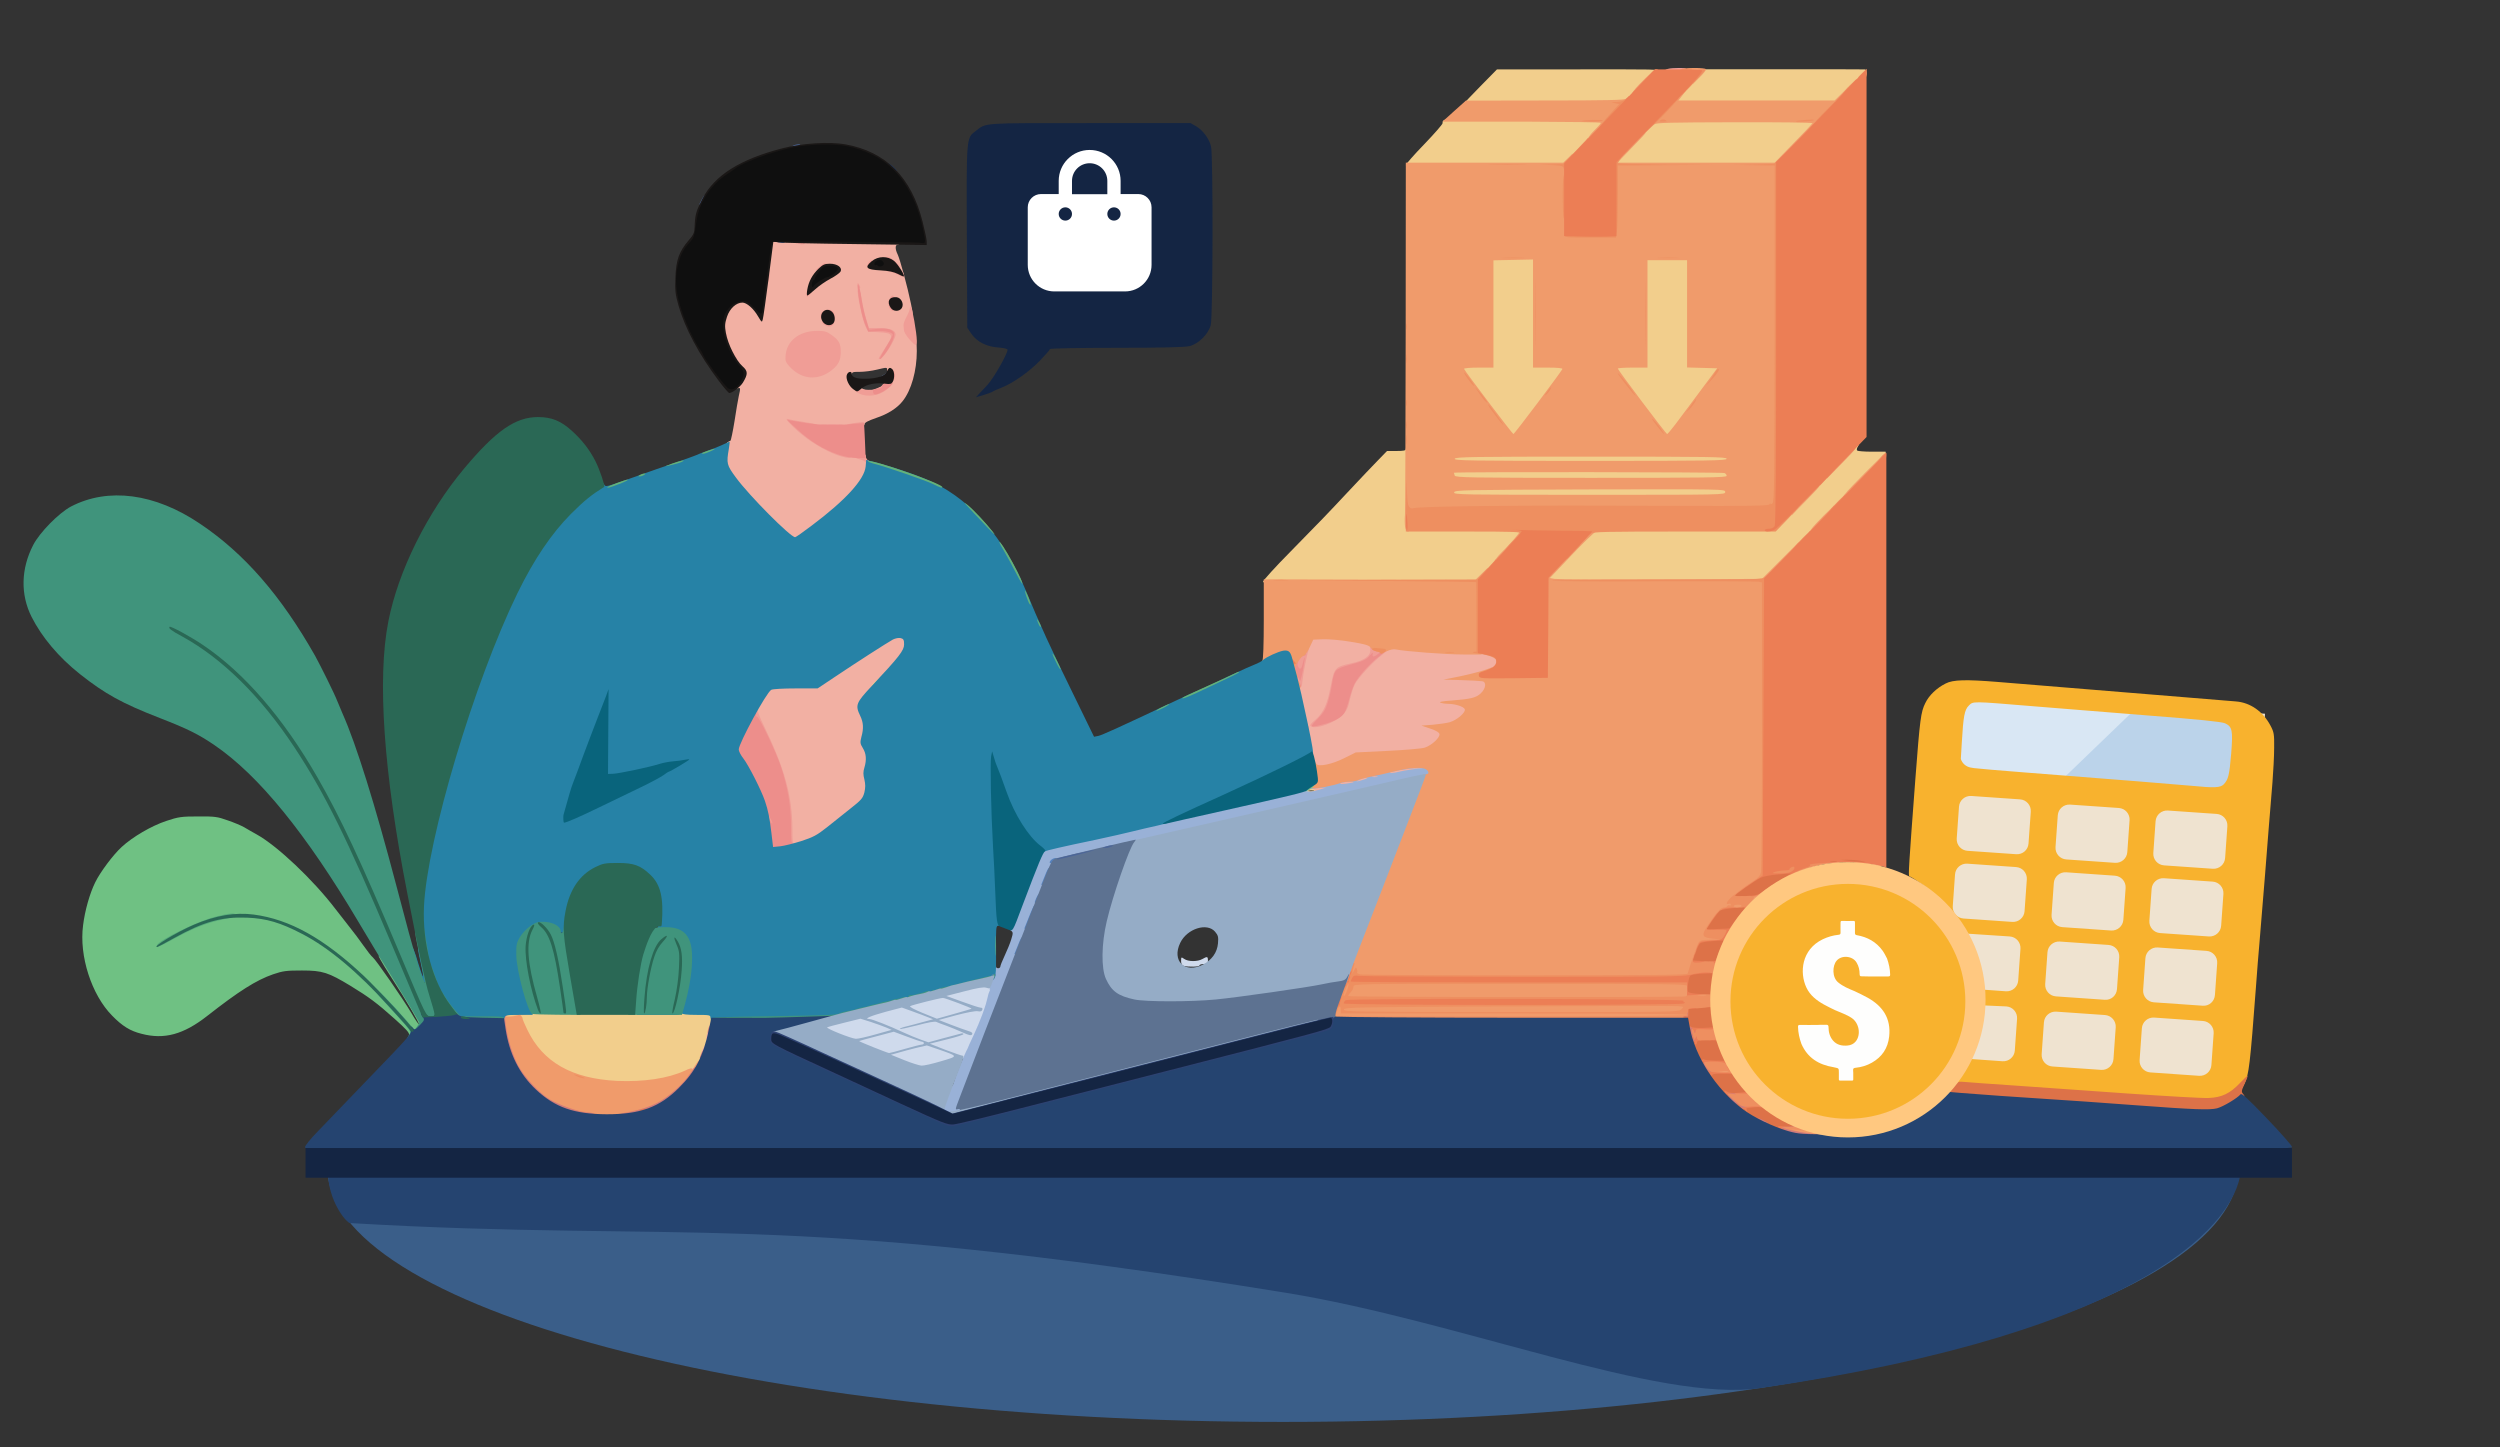 <?xml version="1.0" encoding="utf-8"?>
<!-- Generator: Adobe Illustrator 25.4.1, SVG Export Plug-In . SVG Version: 6.00 Build 0)  -->
<svg version="1.1" id="Livello_1" xmlns="http://www.w3.org/2000/svg" xmlns:xlink="http://www.w3.org/1999/xlink" x="0px" y="0px"
	 viewBox="0 0 1768.9 1024" style="enable-background:new 0 0 1768.9 1024;" xml:space="preserve">
<rect x="0" y="0" width="1768.9" height="1024" fill="#333333" stroke="none"/>
<style type="text/css">
	.st0{fill:#EFE3D0;}
	.st1{fill:#3A5E89;}
	.st2{fill:#D9E7F4;}
	.st3{fill:#BBD3EA;}
	.st4{fill:#CFDAEC;}
	.st5{fill:#F2CE8C;}
	.st6{fill:#F2B0A3;}
	.st7{fill:#F09D96;}
	.st8{fill:#F8B22E;}
	.st9{fill:#99B1D7;}
	.st10{fill:#ED8E8B;}
	.st11{fill:#F09B6B;}
	.st12{fill:#EE8F60;}
	.st13{fill:#CF7B7B;}
	.st14{fill:#EC7E55;}
	.st15{fill:#728DB6;}
	.st16{fill:#6FC183;}
	.st17{fill:#2682A6;}
	.st18{fill:#DD7248;}
	.st19{fill:#5581BD;}
	.st20{fill:#95ACC6;}
	.st21{fill:#65B278;}
	.st22{fill:#56AC7B;}
	.st23{fill:#09647C;}
	.st24{fill:#5D7291;}
	.st25{fill:#40947C;}
	.st26{fill:#4B6598;}
	.st27{fill:#254470;}
	.st28{fill:#2A6855;}
	.st29{fill:#2E4272;}
	.st30{fill:#1E3459;}
	.st31{fill:#142543;}
	.st32{fill:#1A1716;}
	.st33{fill:#0F0F0F;}
	.st34{fill:#FFFFFF;}
	.st35{fill:#FFC880;}
	.st36{fill:#FEFEFD;}
</style>
<rect x="1362.3" y="497.4" transform="matrix(0.998 6.319758e-02 -6.319758e-02 0.998 43.353 -92.133)" class="st0" width="231.6" height="283.7"/>
<path class="st1" d="M872.8,823.7c-112.1,0-224.4-0.9-336.5,0.7c-101.4,1.5-203.4,4.3-304.6-1.4c-0.1,1-0.1,2-0.1,3
	c0,99.5,302.7,180.1,676.2,180.1s676.2-80.6,676.2-180.1c0-0.8,0-1.6-0.1-2.4H872.8z"/>
<rect x="1381.8" y="496.1" transform="matrix(0.998 6.319758e-02 -6.319758e-02 0.998 36.041 -90.689)" class="st2" width="139.6" height="56.6"/>
<polygon class="st3" points="1578.3,560 1458.2,552.4 1512.5,500.1 1581.5,508.8 "/>
<g>
	<path class="st4" d="M850.7,678.6c-3.3,1.9-10,1.9-12.8-0.1c-2.1-1.5-2.2-1.4-2.2,1.5c0,2,0.6,3.1,1.8,3.4
		c3.4,0.9,11.2,0.7,11.2-0.3c0-0.5,1.4-1,3-1c2.5,0,3-0.4,3-2.5C854.7,676.7,854.2,676.6,850.7,678.6z"/>
	<path class="st4" d="M695.3,696.1c-4.3,0-24.9,5-25.4,6.2c-0.2,0.5-1.3,0.8-2.5,0.8c-3.8,0.1-25.2,5.9-25.5,7c-0.2,0.5-2,1-3.9,1
		c-4.4,0-24.7,5-25.1,6.1c-0.2,0.5-1.8,0.9-3.6,0.9c-1.7,0-6.3,0.9-10.1,1.9c-3.9,1.1-8.9,2.4-11.2,3.1c-4,1-4.3,1.3-4.3,4.4
		c0,3.2,0.1,3.3,9.8,6.9c5.3,2.1,10.3,3.7,11.1,3.7s1.9,0.6,2.5,1.3c1.4,1.7,17.4,7.7,20.4,7.7c1.2,0,2.2,0.6,2.2,1.3
		c0,0.6,4.2,2.8,9.3,4.8c5,2,10.7,3.7,12.6,3.8c3.9,0.1,25.4-5.7,25.9-7c0.2-0.5,2.1-0.9,4.3-0.9c3.8,0,4.1-0.2,6-4.7
		c1.2-2.7,2.3-6.5,2.6-8.5c0.3-2.1,0.9-3.8,1.3-3.8c1.1,0,5-10.8,5-14c0-1.6,0.5-3,1.1-3.2c1.5-0.5,5.9-11.5,5.9-14.9
		C703.7,697,701.8,696.1,695.3,696.1z"/>
</g>
<g>
	<path class="st5" d="M615.4,537.1h-3.3c-3,0-3.4,0.3-4,3.6c-0.4,2-0.4,6.5-0.1,10.1c0.6,7.5-0.8,12.9-3.4,13.6
		c-1.1,0.3-1.9,1.4-1.9,2.6c0,1.6-0.6,2.1-2.5,2.1c-1.6,0-2.5,0.6-2.5,1.5c0,0.8-0.9,1.5-2,1.5c-1.1,0-2.3,0.7-2.6,1.5
		c-0.4,0.8-1.2,1.5-2,1.5s-1.4,0.9-1.4,2c0,1.5-0.7,2-2.5,2s-2.5,0.5-2.5,2s-0.7,2-2.6,2c-1.7,0-2.8,0.7-3.1,1.8
		c-0.2,1-1.7,2.2-3.2,2.8c-1.5,0.5-6.9,2.3-11.9,3.9c-9.1,3-9.2,3-9.2,6.3c0,2.9,0.3,3.2,2.9,3.2c5.6,0,24.1-6.5,24.1-8.5
		c0-0.8,1-1.5,2.3-1.7c1.4-0.2,2.3-1.1,2.5-2.5c0.3-1.7,1-2.3,2.8-2.3c1.7,0,2.4-0.5,2.4-2s0.7-2,2.5-2c1.4,0,2.5-0.4,2.5-1
		c0-0.5,0.7-1,1.6-1c0.9,0,1.8-0.9,2.1-2s1.4-2,2.4-2c1.2,0,1.9-0.7,1.9-2c0-1.5,0.7-2,2.6-2c1.7,0,2.8-0.6,3.1-2
		c0.3-1.1,1.1-2,1.8-2c2,0,3.4-8.4,3.3-20.2L615.4,537.1z"/>
	<path class="st5" d="M931.7,552.1c-4.8,0-8,2.6-8,6.6c0,3.3,0.1,3.4,4.1,3.4c4.9,0,6.8-1.9,6.9-6.7
		C934.7,552.4,934.4,552.1,931.7,552.1z M927.7,559.9c-1.9,0-2.7-0.2-1.7-0.5c0.9-0.2,2.5-0.2,3.5,0
		C930.4,559.7,929.6,559.9,927.7,559.9z"/>
	<path class="st5" d="M556.7,379.6c0,1.3,0.6,2.6,1.3,2.8c1.8,0.8,7.3,0.8,9.1,0.1c0.9-0.3,1.6-1.2,1.6-2c0-0.8,0.9-1.4,2-1.4
		c1.1,0,2-0.4,2-0.9s0.9-1.1,2-1.4c1.1-0.3,2-1.2,2-2.1c0-0.9,0.8-1.6,2-1.6c1.1,0,2-0.7,2-1.5s0.9-1.5,2-1.5c1,0,2.3-0.6,2.7-1.2
		c0.4-0.7,1.7-1.8,2.8-2.4c1.2-0.7,2.1-2.4,2.3-4.3c0.3-2.7,0.7-3.1,3.4-3.1c4.6,0,12.8-8.2,12.8-12.7c0-3.1-0.2-3.3-3.2-3.3
		c-4.3,0-12.8,8.2-12.8,12.3c0,2.4-0.4,2.7-3.4,2.7c-2.2,0-4,0.7-4.8,1.8c-0.7,1-2.1,2.1-3,2.5c-1,0.3-1.8,1.3-1.8,2.2
		c0,0.8-0.9,1.5-2,1.5c-1.1,0-2,0.7-2,1.5s-0.9,1.5-2,1.5c-1.1,0-2.3,0.7-2.6,1.5c-0.4,0.8-1.2,1.5-2,1.5s-1.4,0.7-1.4,1.5
		c0,1.1-1.1,1.5-3.9,1.5c-3.6,0-4-0.3-4.3-2.7c-0.3-2.4-0.8-2.8-4.1-3.1l-3.8-0.3l0.3,3.8c0.3,3.5,0.6,3.8,3.6,4.1
		C556.1,377.2,556.7,377.7,556.7,379.6z"/>
	<path class="st5" d="M902.7,458.1c-2.2,0-4,0.5-4,1c0,0.6-0.7,1-1.5,1c-1,0-1.5,1.1-1.5,3.5c0,3.3,0.2,3.5,3.5,3.5
		c1.9,0,3.5-0.4,3.5-1c0-0.5,0.9-1,2-1c1.6,0,2-0.7,2-3.5C906.7,458.2,906.6,458.1,902.7,458.1z"/>
	<path class="st5" d="M635.1,448.1c-3.2,0-4.4,0.4-4.4,1.5c0,1-1,1.5-3,1.5c-1.6,0-3,0.5-3,1c0,0.6-0.7,1-1.5,1s-1.5,0.5-1.5,1
		c0,0.6-0.7,1-1.5,1s-1.5,0.4-1.5,0.9s-1.1,1.2-2.5,1.5c-1.4,0.4-2.5,1.1-2.5,1.6c0,0.6-0.7,1-1.5,1s-1.5,0.5-1.5,1
		c0,0.6-0.7,1-1.5,1s-1.5,0.5-1.5,1c0,0.6-0.7,1-1.5,1s-1.5,0.7-1.5,1.5c0,0.9-0.9,1.5-2.5,1.5c-1.4,0-2.5,0.5-2.5,1
		c0,0.6-0.7,1-1.5,1s-1.5,0.9-1.5,2c0,1.6-0.7,2-3,2s-3,0.4-3,2s-0.7,2-3,2c-2,0-3,0.5-3,1.5c0,0.8-0.9,1.5-2,1.5
		c-1.1,0-2,0.7-2,1.5c0,0.9-0.9,1.5-2.5,1.5c-2.2,0-2.5,0.4-2.5,3.5c0,3.3,0.2,3.5,3.5,3.5c2.4,0,3.5-0.5,3.5-1.5
		c0-0.9,0.9-1.5,2.5-1.5c1.6,0,2.5-0.6,2.5-1.5c0-0.8,0.9-1.5,2-1.5c1.3,0,2-0.7,2-2c0-1.6,0.7-2,3-2s3-0.4,3-2s0.7-2,3-2
		c1.7,0,3-0.4,3-1c0-0.5,0.7-1,1.5-1s1.5-0.7,1.5-1.5c0-0.9,0.9-1.5,2.5-1.5c1.4,0,2.5-0.4,2.5-1c0-0.5,0.7-1,1.5-1s1.5-0.4,1.5-1
		c0-0.5,0.7-1,1.5-1s1.5-0.4,1.5-0.9s1.1-1.2,2.5-1.5c1.4-0.4,2.5-1.1,2.5-1.6c0-0.6,0.7-1,1.5-1s1.5-0.4,1.5-1c0-0.5,0.7-1,1.5-1
		s1.5-0.4,1.5-1c0-0.5,0.7-1,1.5-1s1.5-0.7,1.5-1.5s0.9-1.5,2-1.5c1.3,0,2,0.7,2,2c0,1.1-0.4,2-1,2c-0.5,0-1,1.4-1,3
		c0,2.5-0.4,3-2.3,3c-3,0-7.7,5.2-7.7,8.5c0,1.9-0.5,2.5-2.2,2.5c-3.5,0-7.8,4.8-7.8,8.7c0,3.1,0.2,3.3,3.3,3.3
		c4.1,0,8.7-4.4,8.7-8.3c0-2,0.5-2.7,2-2.7c3.2,0,8-4.9,8-8.2c0-2.3,0.4-2.8,2.5-2.8c1.6,0,2.5-0.6,2.5-1.5c0-0.8,0.5-1.5,1-1.5
		c0.6,0,1-3,1-6.9C642.7,448.4,642.4,448.1,635.1,448.1z"/>
	<path class="st5" d="M613.2,515.8c0-6.7-0.4-11-1.1-11.5c-1.5-1-2.7-6.2-1.4-6.2c0.5,0,1-1.6,1-3.5c0-3.3-0.2-3.5-3.5-3.5
		c-3.1,0-3.5,0.3-3.5,2.5c0,1.4-0.5,2.5-1.1,2.5c-1.6,0-0.4,10.1,1.2,11.1c1.4,0.8,1.6,9.1,0.5,16.5c-0.7,3.9-0.5,5.4,0.7,6.5
		c0.8,0.8,1.8,2.5,2.1,3.7c0.6,1.7,1.5,2.2,4.2,2.2c3.2,0,3.4-0.2,3.4-3.4c0-1.9-0.6-4.1-1.3-4.8C613.6,527,613.2,523.2,613.2,515.8
		z"/>
	<path class="st5" d="M520.9,342.9c0.3,3.2,0.7,3.7,3.1,4c2.2,0.3,2.7,0.8,2.7,2.9c0,1.5,0.7,3.5,1.7,4.5c0.9,1,3,1.8,5,1.8
		c3,0,3.3-0.2,3.3-3.2c0-3.8-2.5-6.8-5.6-6.8c-1.8,0-2.3-0.6-2.6-3.2c-0.2-2.8-0.8-3.4-3-3.6c-2.5-0.3-2.8-0.8-2.8-3.8
		c0-2.2-0.5-3.4-1.4-3.4c-0.7,0-1.6-1.3-1.9-3c-0.6-2.7-1.1-3-4.2-3c-3.2,0-3.5,0.2-3.5,2.9c0,3.9,0.9,6.1,2.6,6.1
		c0.8,0,1.4,0.9,1.4,2c0,1.5,0.7,2,2.4,2C520.2,339.1,520.6,339.6,520.9,342.9z"/>
	<path class="st5" d="M547.7,484.1c-2.9,0-4,0.4-4,1.5c0,0.8-0.9,1.5-2,1.5c-1.3,0-2,0.7-2,1.9c0,1-0.7,2.1-1.5,2.5
		c-0.9,0.3-1.5,1.9-1.5,4.1c0,2.8-0.4,3.5-2,3.5c-1.6,0-2,0.7-2,3.5c0,2.7-0.4,3.5-1.8,3.5c-2.1,0-4.2,3.8-4.2,7.5
		c0,1.6-0.6,2.5-1.5,2.5c-1,0-1.5,1.1-1.5,3.5c0,3.3,0.2,3.5,3.5,3.5c3.2,0,3.5-0.2,3.5-3c0-1.8,0.5-3,1.3-3c1.8,0,3.7-4.3,3.7-8
		c0-2.3,0.5-3,2-3c1.6,0,2-0.7,2-3.4c0-2.8,0.4-3.5,2.3-3.8c1.4-0.2,2.3-1.1,2.5-2.5c0.2-1.3,0.8-2.3,1.3-2.3s0.9-0.7,0.9-1.5
		c0-0.9,0.9-1.5,2.5-1.5c2.2,0,2.5-0.4,2.5-3.5C551.7,484.2,551.6,484.1,547.7,484.1z"/>
	<path class="st5" d="M354.2,715.6l-0.3,3.9l-0.3,3.8l6.5-0.7c5.2-0.5,6.6-0.4,6.6,0.7c0,2.6,6.7,15.3,10.9,20.6
		c9.7,12.2,24.7,19.9,45.6,23.3c2.8,0.4,13.3,0.6,23.5,0.4c19.7-0.4,27.6-1.7,38.4-6c3.4-1.4,6.7-2.5,7.3-2.5
		c4,0,11.4-21.3,12.8-36.8l0.7-7.2l-75.8,0.2L354.2,715.6z"/>
	<path class="st5" d="M545.7,570.2c0-1.5-0.5-4.2-1.1-6c-0.9-2.7-1.6-3.1-4.5-3.1c-3,0-3.4,0.3-3.4,2.7c0,1.5,0.5,4.2,1.2,6
		c1,2.8,1.7,3.3,4.5,3.3C545.4,573.1,545.7,572.8,545.7,570.2z"/>
	<path class="st5" d="M550,593.1l-0.6-7.2c-1-11.1-1.4-11.8-5.4-11.8h-3.5l0.6,4.8c0.4,2.6,0.9,6.8,1.2,9.5c0.6,4.6,0.7,4.7,4.1,4.7
		H550z"/>
	<circle class="st5" cx="547.2" cy="598.6" r="3.5"/>
	<path class="st5" d="M539.7,553.6c0-2.8-0.4-3.5-2-3.5c-1.5,0-2-0.7-2-2.9c0-4.2-1-6.1-3.1-6.1c-1.5,0-1.9-0.7-1.9-3.3
		c0-2.1-0.7-3.8-2-4.7c-1.4-1-2-2.6-2-5.2c0-3.7-0.1-3.8-3.5-3.8h-3.5v6c0,3.3,0.4,6,1,6c0.6,0,1,0.5,1,1.1c0,1.6,2.6,3.9,4.4,3.9
		c1.1,0,1.6,0.9,1.6,2.9c0,4.2,1,6.1,3.1,6.1c1.5,0,1.9,0.7,1.9,3.5c0,3.3,0.2,3.5,3.5,3.5S539.7,556.9,539.7,553.6z"/>
	<path class="st5" d="M1334.5,322.4l-0.3-2.8h-9.7c-5.3,0-10-0.4-10.4-0.8c-0.5-0.4-0.3-1.7,0.4-2.7c1.1-1.8,0.9-2-1.2-2
		c-1.8,0-5.9,3.6-15.7,13.8c-7.4,7.5-20.3,20.8-28.9,29.5l-15.4,15.7h-128.4l-15.6,16.4c-13.2,13.8-15.6,16.8-15.6,19.4
		c0,2.1,0.6,3.2,1.8,3.5c0.9,0.3,36,0.4,77.9,0.3l76.2-0.1l5.2-5c2.8-2.7,22-22.4,42.6-43.7C1330.3,329.8,1334.8,324.8,1334.5,322.4
		z"/>
	<path class="st5" d="M997.7,371.4c-0.1-1-0.1-13.8,0-28.5c0.1-23.5-0.1-26.8-1.5-26.8c-0.8,0-1.5,0.7-1.5,1.5
		c0,1.2-1.4,1.5-6.7,1.5h-6.6l-6.6,6.8c-3.6,3.7-12.3,12.8-19.2,20.2C938,364.9,935,368,913.1,390.3c-10.7,10.8-19.4,20.4-19.4,21.3
		c0,1.4,7.9,1.5,77.2,1.3l77.2-0.3l15.3-16.4c13.4-14.4,15.3-16.9,15.3-19.8v-3.3h-40.5C1000.3,373.1,997.7,373,997.7,371.4z"/>
	<path class="st5" d="M929.1,510.6c-0.9-4.4-2.4-11.4-3.4-15.5s-2.3-10.1-3-13.2c-0.6-3.2-1.6-5.8-2.1-5.8s-0.9-1.6-0.9-3.5
		s-0.4-3.5-0.9-3.5c-0.4,0-1.1-2.3-1.4-5c-0.8-6.5-1.1-7-5.3-7c-3.2,0-3.4,0.2-3.4,3.4c0,1.9,0.5,3.8,1,4.1c0.6,0.3,1,1.5,1,2.6
		c0,1,0.5,1.9,1,1.9c0.6,0,1,1.6,1,3.5s0.4,3.5,0.9,3.5s1.1,1.9,1.4,4.3c0.2,2.3,1.4,8.4,2.6,13.5c3.3,14.5,6.1,27.3,7,32.2
		c0.5,2.5,1.7,8.7,2.7,13.7l1.9,9.3h3.3c2.9,0,3.2-0.3,3.2-2.9c0-1.6-1.1-8.4-2.5-15.2C931.8,524.2,929.9,515,929.1,510.6z"/>
	<path class="st5" d="M1025.9,348.4l0.3-4.8l98.8-0.3l98.7-0.2v10h-198.1L1025.9,348.4z M605.7,338.6c0-1.9,0.5-3.5,1-3.5
		c0.6,0,1-0.7,1-1.5c0-1,1.1-1.5,3.5-1.5c3.3,0,3.5,0.2,3.5,3.5c0,1.9-0.4,3.5-1,3.5c-0.5,0-1,0.7-1,1.5c0,1-1.1,1.5-3.5,1.5
		C605.9,342.1,605.7,341.9,605.7,338.6 M1026.3,339.5c-0.3-0.9-0.6-3.1-0.6-5v-3.4h97.9c53.9,0,98.6,0.3,99.5,0.6
		c1.1,0.4,1.6,1.9,1.6,5v4.4h-98.9C1036.6,341.1,1026.9,340.9,1026.3,339.5 M1025.7,326.2c0-6.6-8.9-6.1,100.1-6.1h98.9v9h-199
		V326.2z M511.7,322.7c0-5.6,1.3-8.7,4.2-10.2c1.7-0.9,3.2-1.3,3.5-1c0.3,0.3,0.2,3.5-0.2,7.1l-0.7,6.5h-3.4
		C512.2,325.1,511.7,324.8,511.7,322.7 M1049.9,287.1c-14.6-19.6-17.2-23.5-17.2-26.5v-3.5h21v-76h11.8c6.4,0,14.1-0.3,17-0.6
		l5.2-0.7v77.3h21v3.8c0,3.2-2.1,6.5-17.1,26.5C1068.9,317.5,1072.8,317.5,1049.9,287.1 M1158.8,287.3
		c-14.8-19.9-17.1-23.4-17.1-26.5v-3.7h21v-76h34v76h21v3.5c0,2.8-2.1,6.2-12.2,19.7c-24.2,32.5-21.8,29.8-25.9,29.8
		C1176,310.1,1175.7,309.7,1158.8,287.3 M994.7,116.8c0-0.6,5.8-7.3,13-14.7c7.1-7.4,13-14.1,13-14.9c0-3.9,1.4-4,59.3-4.1h55.7v3.8
		c0,3.5-1,4.8-13.1,17.5l-13.1,13.7h-57.4C1006.7,118.1,994.7,117.8,994.7,116.8 M1141.8,114.9c0-2.8,1.9-5.3,13.5-17.3l13.5-14
		l58.4-0.2l58.5-0.2v3.7c0,3.4-1.1,4.8-13.6,17.5l-13.5,13.7h-116.9L1141.8,114.9z M1035.7,73.5c0-0.3,5.3-5.9,11.8-12.5l11.7-11.9
		h43.5c76-0.1,70-0.2,70,1.6c0,0.8-4.6,6.5-10.2,12.5l-10.2,10.9H1094C1061.9,74.1,1035.7,73.8,1035.7,73.5 M1184.7,70.6
		c0-3,1.2-4.7,8.8-12.5l8.7-9.1h58c31.9,0,58.6,0,59.3,0.1c0.6,0,1.2,1.2,1.2,2.8c0,2.1-2.1,4.8-9.8,12.5l-9.7,9.7h-116.5V70.6z"/>
</g>
<g>
	<circle class="st6" cx="361.2" cy="740.6" r="3.5"/>
	<path class="st6" d="M497,742.9c-1.3,3.1-1.2,3.2,1.2,3.2c2.2,0,2.5-0.4,2.5-3.6C500.7,738.1,498.9,738.3,497,742.9z"/>
	<path class="st6" d="M923.3,763.1c-3.2,0-3.6,0.3-3.6,2.5c0,2.4,0.1,2.5,3.2,1.2C927.5,764.9,927.7,763.1,923.3,763.1z"/>
	<path class="st6" d="M887.7,788.2c0,2.4-0.4,2.9-2.5,2.9c-2.2,0-2.5,0.4-2.5,3.7v3.7l6.9-7.5l6.9-7.4l-3-0.3
		C889.7,782.9,887.7,784.6,887.7,788.2z"/>
	<path class="st6" d="M491.3,754.6c-0.3,0.8-0.9,1.4-1.3,1.3c-0.4-0.1-1.8,0.1-3,0.6c-1.7,0.5-2.3,1.5-2.3,3.7
		c0,2.7,0.3,2.9,3.5,2.9c2.4,0,3.5-0.5,3.5-1.5c0-0.8,0.5-1.5,1-1.5c0.6,0,1-1.6,1-3.5C493.7,753,492.4,751.9,491.3,754.6z"/>
	<path class="st6" d="M911.2,769.1c-1.9,0-3.5,0.5-3.5,1c0,0.6-0.7,1-1.5,1s-1.5,0.5-1.5,1c0,0.6-0.7,1-1.5,1c-1,0-1.5,1-1.5,3v2.9
		l6.5-4.1c3.6-2.3,6.5-4.5,6.5-5C914.7,769.5,913.1,769.1,911.2,769.1z"/>
	<path class="st6" d="M642.2,449.6l-6.3-0.3l-6.3-0.3l-15.2,9.7c-8.4,5.4-20.4,13.3-26.8,17.6l-11.7,7.8l-14.8,0.1
		c-8.2,0.1-16,0.4-17.3,0.8c-1.3,0.3-3.4,2.4-4.7,4.6c-4.8,8.1-6.4,11.5-6.4,13.5c0,1.1-0.6,2-1.4,2c-0.8,0-1.7,0.7-2,1.6
		c-0.9,2.2-0.7,7.4,0.2,7.3c4.9-0.8,6.9,0.2,9.1,4.9c12.7,25.7,19.1,48.8,19.1,68.8c0,5.7-0.2,6.4-2,6.4c-1.6,0-2,0.7-2,3.5
		c0,3.2,0.3,3.5,2.8,3.5c3.2,0,18.1-4.4,22.6-6.7c1.5-0.8,7.4-5.1,13-9.5c5.5-4.4,12.5-9.9,15.4-12.1c6.3-5,7.4-7.8,7.3-18.9
		c-0.1-4.6,0.2-11.6,0.5-15.5c0.5-6,0.3-7.8-1.3-10.5c-1.3-2.3-1.7-4.2-1.2-6.3c1.3-6,0.9-13-1.1-17.4c-1.1-2.4-2-4.5-2-4.7
		c0-0.4,14.5-16.5,25-27.7c7.2-7.7,8.1-9.8,7.8-16.4L642.2,449.6z M620.3,481.9c-1.7,1.7-3.1,3.2-3.3,3.2c-0.8,0-0.1-0.8,3-3.6
		l3.2-2.9L620.3,481.9z"/>
	<path class="st6" d="M502.3,729.1c-1.3,0-2.6,2.8-2.6,5.8c0,0.6,0.9,1.2,2,1.2c1.6,0,2-0.7,2-3.5
		C503.7,730.3,503.2,729.1,502.3,729.1z"/>
	<rect x="1171.7" y="715.1" class="st6" width="16" height="7"/>
	<circle class="st6" cx="945.2" cy="718.6" r="3.5"/>
	<circle class="st6" cx="1197.2" cy="729.6" r="3.5"/>
	<path class="st6" d="M1334.5,799.1c-3,0-5.8,1.3-5.8,2.6c0,0.9,1.2,1.4,3.5,1.4c2.8,0,3.5-0.4,3.5-2
		C1335.7,800,1335.1,799.1,1334.5,799.1z"/>
	<path class="st6" d="M1322,801.6c-8.6,1.1-10.3,1.6-10.3,3.1c0,1.6,1.9,1.7,9.8,0.8c4.2-0.6,5.2-1,5.2-2.6
		C1326.7,801.2,1326.2,801,1322,801.6z"/>
	<path class="st6" d="M1295.7,802.1c-4.7-0.5-9.5-1.2-10.7-1.5c-2.1-0.7-2.3-0.4-2.3,2.4v3.1h11c9.1,0,11-0.3,11-1.5
		c0-0.8-0.1-1.5-0.2-1.6C1304.3,803,1300.4,802.6,1295.7,802.1z"/>
	<path class="st6" d="M972.1,637.1c-0.4,2.2-1,4-1.5,4s-0.9,1.6-0.9,3.5c0,3.3,0.2,3.5,3.5,3.5c3,0,3.5-0.3,3.5-2.4
		c0-1.3,0.5-2.6,1.1-2.8c0.6-0.2,1.3-2.5,1.6-5.1l0.6-4.7h-3.7C972.9,633.1,972.7,633.3,972.1,637.1z"/>
	<path class="st6" d="M969.2,651.1c-3.1,0-3.5,0.3-3.5,2.5c0,1.4-0.4,2.5-1,2.5c-0.5,0-1,1.1-1,2.5s-0.3,2.5-0.8,2.5
		c-1,0-4.2,9.2-4.2,12.4c0,2.3,0.4,2.6,3.4,2.6c3.2,0,3.5-0.3,5-4.7c0.9-2.6,1.6-5.5,1.6-6.5s0.5-1.8,1-1.8c0.6,0,1-1.1,1-2.5
		s0.5-2.5,1-2.5c0.6,0,1-1.6,1-3.5C972.7,651.3,972.5,651.1,969.2,651.1z"/>
	<path class="st6" d="M959.4,677.1c-2.8,0-3.5,0.5-4.5,3.3c-0.7,1.8-1.2,4.8-1.2,6.5c0,3,0.3,3.2,3.3,3.2c3.1,0,3.5-0.4,4.5-3.9
		c0.7-2.1,1.2-5,1.2-6.5C962.7,677.4,962.3,677.1,959.4,677.1z"/>
	<circle class="st6" cx="955.2" cy="718.6" r="3.5"/>
	<path class="st6" d="M994.3,587.1c-3.7,0-4.6,1.2-4.6,6.1c0,2.6,0.3,2.9,3.4,2.9c3.7,0,4.6-1.2,4.6-6.1
		C997.7,587.4,997.4,587.1,994.3,587.1z"/>
	<path class="st6" d="M986.4,607.1c-3,0-3.4,0.4-5,4.8c-0.9,2.6-1.7,5.9-1.7,7.5c0,2.4,0.4,2.7,3.4,2.7c3.2,0,3.5-0.3,5-4.7
		c0.9-2.6,1.6-5.9,1.6-7.5C989.7,607.4,989.4,607.1,986.4,607.1z"/>
	<circle class="st6" cx="1167.2" cy="718.6" r="3.5"/>
	<path class="st6" d="M542.7,582.6c0-3.3,0.2-3.5,3.5-3.5s3.5,0.2,3.5,3.5s-0.2,3.5-3.5,3.5S542.7,585.9,542.7,582.6 M993.7,582.6
		c0-1.9,0.5-3.5,1-3.5c0.6,0,1-0.7,1-1.6c0-2,4.1-13.7,5-14.4c0.4-0.3,1-2.2,1.4-4.2c0.6-3.6,0.9-3.8,4.3-3.8h3.6l-0.6,5.2
		c-0.4,2.8-1,5.4-1.4,5.7c-0.5,0.3-1.9,3.9-3.1,7.9c-1.3,3.9-2.7,7.2-3.3,7.2c-0.5,0-0.9,1.1-0.9,2.5c0,2.2-0.4,2.5-3.5,2.5
		C993.9,586.1,993.7,585.9,993.7,582.6 M539.7,571.6c0-3.3,0.2-3.5,3.5-3.5s3.5,0.2,3.5,3.5s-0.2,3.5-3.5,3.5
		S539.7,574.9,539.7,571.6 M926.7,561.1c0-0.5,1-1,2.1-1c1.8,0,1.9-0.2,0.9-1.5c-0.7-0.8-1.6-1.2-2.1-0.9c-0.5,0.3-0.9-0.1-0.9-0.9
		c0-0.9,2.8-1.9,8.3-3.1c4.5-1,9.2-2.2,10.5-2.7s4.1-0.9,6.3-0.9c2.2,0,5-0.5,6.1-1.1c1.1-0.6,5.3-1.7,9.2-2.5
		c3.9-0.7,10.9-2.3,15.6-3.5c9.8-2.5,25.8-3.6,28.9-1.9c1.5,0.8,2.1,2.1,2.1,4.5c0,3.3-0.2,3.5-3.4,3.5c-1.9,0-3.8-0.4-4.1-1
		c-1.2-1.9-8.6-0.9-25,3.5c-2.7,0.7-7.5,1.8-10.5,2.4c-11.1,2.4-19.6,4.1-23,4.7c-1.9,0.4-5.4,1.2-7.8,2
		C935,562.3,926.7,562.6,926.7,561.1 M533.7,555.6c0-3.3,0.2-3.5,3.5-3.5s3.5,0.2,3.5,3.5s-0.2,3.5-3.5,3.5S533.7,558.9,533.7,555.6
		 M927.3,538.4c-0.8-3.8-1.9-9.5-2.5-12.8c-1.4-8.3-4.9-24.3-6.2-28.4c-2.3-7,1.4-34.9,5.8-44l1.8-3.6l10-0.3
		c9.2-0.2,32.8,2.6,35.5,4.3c0.6,0.4,1,2.4,1,4.6v4.1l3.1-2.6c4-3.4,6.8-4,13.7-3.2c19,2.3,37.6,3.6,50.5,3.6
		c10.6,0,15.7,0.4,18.2,1.4c3.4,1.5,3.5,1.7,3.5,7v5.5l-5.2,1.9c-2.9,1.1-6,2.2-6.8,2.5c-0.9,0.3-0.3,0.6,1.3,0.6
		c2.6,0.1,2.7,0.3,2.7,5.9c0,5.2-0.3,6.2-3,8.7c-1.7,1.6-4.5,3.1-6.7,3.4c-3.7,0.6-3.8,0.7-4.3,5.5c-0.4,4.1-1.1,5.4-4,7.7
		c-2,1.6-5.9,3.5-8.8,4.1l-5.2,1.3v4.4c0,3.7-0.5,4.9-3.3,7.5c-1.9,1.7-5.1,3.7-7.3,4.5c-2.2,0.7-13.9,1.7-26.4,2.3l-22.5,1.1
		l-7.5,3.7c-9.2,4.6-9.7,4.8-18.7,5.5l-7.1,0.5L927.3,538.4z M948.1,501.8c1.4-1.8,3.3-6.4,4.1-10.2c1.8-7.6,3.6-11.6,7.3-16
		c1.4-1.7,2-3.1,1.3-3.3c-1.7-0.6-11.7,2.6-13,4.2c-0.6,0.7-2,6-3.1,11.6s-3.1,12.6-4.4,15.6l-2.5,5.4l3.9-2
		C943.8,506,946.7,503.6,948.1,501.8 M525.7,540.8c0-3.1,0.3-3.3,3.5-3.5c3.4-0.3,3.5-0.1,3.5,3.3c0,3.3-0.2,3.5-3.5,3.5
		S525.7,543.9,525.7,540.8 M519.7,530.1v-5h7v10h-7V530.1z M549.8,375.2c-15-13.3-36.3-38-37.8-43.9c-0.3-1.3-0.3-5.6,0-9.5
		c0.6-6.8,1.6-8.8,4.8-9.9c0.4-0.2,1.7-6.4,2.9-13.8c1.1-7.4,2.5-15.4,3-17.7c1.3-5.6,1.3-6.3-0.5-5.7c-2.2,0.9-1.9-3.3,0.5-6.3
		c2.5-3.3,2.5-4.5-0.1-6.9c-3.6-3.1-8.6-11.6-10.3-17.4c-2-6.6-2.1-19.9-0.2-24.4c2.3-5.5,5.9-7.6,13-7.6c5.6,0,6.5,0.3,9.1,3
		c1.6,1.7,3.2,2.7,3.6,2.3c0.3-0.5,1.9-11.6,3.5-24.7l2.9-23.9l18.5,0.6c10.2,0.4,31,0.7,46.3,0.7c23.9,0,27.7,0.2,27.7,1.5
		c0,0.8-0.7,1.5-1.5,1.5c-1.9,0-1.9,3.2-0.1,6.8c1.7,3.5,7,23,9.4,34.7c1.8,8.7,1.8,9.1,0,12c-2.5,4.1-2.3,5.5,1.2,9.5
		c2.7,3.3,2.9,4,3,12.3c0,13.8-3.8,27.6-10,35.4c-3.8,4.9-10.5,9.2-18.7,11.9c-6,2.1-8.3,3.3-8.3,4.6c0,2.2-10.6,3.2-29.6,2.6
		c-7.9-0.2-14.4-0.4-14.4-0.3s2.9,2.2,6.4,4.8c10.5,7.7,24,13.6,31.1,13.7c4.6,0,7.5,1.1,7.5,2.6c0,0.8,0.7,1.7,1.5,2
		c1,0.4,1.5,2.1,1.5,5.4c0,9.7-12.4,23.7-38.9,43.9c-8.6,6.6-9.7,7.1-14.2,7.1C558,382.1,557.3,381.7,549.8,375.2 M621.8,274.5
		c2.7-1.4,7.9-6.9,7.9-8.4c0-0.5-0.4-1.2-1-1.5c-0.5-0.3-1-1.5-1-2.6c0-2.2,0.2-2.2-7.5-0.4c-3.3,0.8-8.6,1.5-11.7,1.5
		c-5.7,0-5.8,0.1-5.8,2.8c0,4.9,9,11.7,14,10.5C618.1,276.1,620.4,275.2,621.8,274.5 M580.2,262.2c8.4-4,12.8-10.4,10.9-15.9
		c-1.4-3.9-8.9-9.2-13-9.2c-7.4,0-16.8,6.8-18.8,13.7c-0.9,2.8,3.9,8.4,9.7,11.2C574.1,264.6,575.1,264.6,580.2,262.2 M586.9,223.9
		c-1.5-1.5-2.6-0.4-1.8,1.8c0.5,1.3,0.9,1.5,1.8,0.6C587.8,225.4,587.8,224.8,586.9,223.9 M634.6,214.5c-0.6-0.7-1.5-1.1-2.1-0.8
		c-0.5,0.3-0.4,1.2,0.3,2c0.6,0.7,1.5,1.1,2.1,0.8C635.4,216.2,635.3,215.3,634.6,214.5 M590.7,191c0-0.4-1-0.9-2.2-1.3
		c-2.7-0.7-5.9,1.4-9.6,6.2l-2.5,3.3l7.1-3.8C587.5,193.3,590.7,191.3,590.7,191 M629.7,187.1c-2.9-2.3-6.7-2.5-9.4-0.5
		c-1.7,1.3-1.3,1.4,4,1.8c3.3,0.2,6.4,0.4,6.9,0.5C631.8,189,631.1,188.2,629.7,187.1"/>
</g>
<g>
	<circle class="st7" cx="384.2" cy="774.6" r="3.5"/>
	<circle class="st7" cx="396.2" cy="781.6" r="3.5"/>
	<path class="st7" d="M562.2,596.7c-1.3,0.5-1.5-0.9-1.5-8.9c0-24.3-5.4-43.9-20.4-74.7c-2.6-5.2-4.4-10.1-4.1-10.8
		c0.3-0.9-0.2-1.2-1.8-1c-1.8,0.2-2.3,1-2.5,4.2c-0.2,2.1,0.1,3.5,0.6,3.2c0.5-0.3,0.9,0.1,0.9,0.9c0,1.6-0.8,1.8-4.4,1.5
		c-1.7-0.1-2.3,0.4-2.3,1.9c0,1.2-0.4,2.1-1,2.1c-0.5,0-1,1.6-1,3.5c0,3.3,0.2,3.5,3.5,3.5c2.8,0,3.5-0.4,3.5-2c0-1.1,0.4-2,0.9-2
		c0.6,0,1.1-1.5,1.3-3.2c0.4-3,1-2.1,6.6,9.2c10.6,21.7,16.2,42.7,16.2,60.6c0,10.6,0.6,9.9-8.7,9.4c-4.3-0.2-4.3-0.2-4.3,3.2
		c0,1.9,0.3,3.8,0.7,4.1c1,1.1,8.7,0.8,14.2-0.5c3.8-0.8,5.1-1.6,5.1-2.9C563.7,596.8,563.2,596.4,562.2,596.7z"/>
	<path class="st7" d="M1000.7,583.1c0.6,0,1-1.1,1-2.5s0.5-2.5,1-2.5c0.6,0,1-1.6,1-3.5c0-3.3-0.2-3.5-3.5-3.5
		c-3.1,0-3.5,0.3-3.5,2.5c0,1.4-0.4,2.5-1,2.5c-0.5,0-1,1.1-1,2.5s-0.4,2.5-1,2.5c-0.5,0-1,1.6-1,3.5c0,3.3,0.2,3.5,3.5,3.5
		c3.1,0,3.5-0.3,3.5-2.5C999.7,584.2,1000.2,583.1,1000.7,583.1z"/>
	<path class="st7" d="M1279.5,801.9c-0.3-2.9-0.7-3.3-3.5-3.6c-3.2-0.3-3.3-0.2-3.3,3.2c0,3.5,0.1,3.6,3.6,3.6
		C1279.7,805.1,1279.8,805,1279.5,801.9z"/>
	<path class="st7" d="M987.2,604.1c-3.3,0-3.5,0.2-3.5,3.3c0,3.2,0.2,3.4,3.5,3.5c3.4,0.1,3.5,0,3.5-3.3S990.5,604.1,987.2,604.1z"
		/>
	<circle class="st7" cx="981.2" cy="623.6" r="3.5"/>
	<path class="st7" d="M542.3,583.5c-0.3-0.9-0.6-2.9-0.6-4.5c0-2.6,0.3-2.9,3.4-2.9c3.7,0,4.6,1.2,4.6,6.1c0,2.6-0.3,2.9-3.4,2.9
		C544.1,585.1,542.7,584.5,542.3,583.5 M538.7,567.8c0-3.1,0.3-3.3,3.5-3.5c3.4-0.3,3.5-0.1,3.5,3.3c0,3.3-0.2,3.5-3.5,3.5
		S538.7,570.9,538.7,567.8 M1004.7,553.6c0-3.3,0.2-3.5,3.5-3.5s3.5,0.2,3.5,3.5s-0.2,3.5-3.5,3.5S1004.7,556.9,1004.7,553.6
		 M532.7,552.6c0-3.3,0.2-3.5,3.5-3.5s3.5,0.2,3.5,3.3c0,3.2-0.2,3.4-3.5,3.5C532.8,556,532.7,555.9,532.7,552.6 M524.7,539.6
		c0-1.8-0.5-2.5-2-2.5c-1.8,0-2-0.7-2-7v-7h7v6c0,5.3,0.2,6,2,6c1.6,0,2,0.7,2,3.5c0,3.3-0.2,3.5-3.5,3.5
		C525.1,542.1,524.7,541.8,524.7,539.6 M925,516.5c-0.7-0.7-1.3-2.8-1.2-4.6c0.1-3.2,0.1-3.2,1.5,1.1
		C926.8,518,926.8,518.5,925,516.5 M927.7,514c-1.2-0.7-0.6-1.7,3.1-4.8c5.7-5,8.4-10.9,10.9-24.4c2.4-12.2,3-13,14.2-15.4
		c9.8-2.1,14.3-5.5,13.6-10.3c-0.3-2.1,0-3,0.9-3c2.2,0,11.3,3.1,11.3,3.9c0,0.3-1.9,2-4.1,3.6c-5.6,4.1-16.7,16.1-19,20.6
		c-1,2-2.6,6.9-3.5,10.8c-1.2,5.7-2.3,8-5.2,11C944.9,511.2,931.1,516.2,927.7,514 M946.2,505.1c0.8,0,1.5-0.9,1.5-2
		c0-1.1,0.4-2,0.9-2c0.4,0,1.6-3.5,2.6-7.7c2-8.5,4.5-14.5,7.9-18.2l2.1-2.4l-3.2,0.6c-1.8,0.4-4.8,1.3-6.7,2.1
		c-3.8,1.6-4.1,2.3-7,17.1c-0.9,4.3-2.4,9.6-3.4,11.6L939,508l2.8-1.5C943.3,505.8,945.3,505.1,946.2,505.1 M916.7,486.4
		c-0.7-1.6-1.5-6.7-1.8-11.4c-0.3-7-0.1-9.1,1.3-11.3c1-1.4,2.4-2.6,3.1-2.6c0.8,0,1.7-0.7,2-1.5c0.4-0.8,1.7-1.5,3-1.5
		c2,0,2.2,0.3,1.5,2.3c-1.2,3.2-4,17.5-4.3,22c-0.1,2-0.6,3.7-1,3.7c-0.4,0-0.8,0.7-0.8,1.5C919.7,490,918.1,489.3,916.7,486.4
		 M612.7,327.6c0-0.9-1.7-1.9-4.5-2.6c-2.6-0.7-4.5-1.7-4.5-2.5c0-1,1.3-1.4,4.5-1.4c3.9,0,4.5,0.3,4.5,2c0,1.1,0.7,2.3,1.5,2.6
		c0.8,0.4,1.5,1.2,1.5,2s-0.7,1.4-1.5,1.4S612.7,328.4,612.7,327.6 M594.1,322.6c-6.7-2.1-16.3-7.3-23.3-12.5
		c-8.1-6-16.5-14.5-13.6-13.7c1.9,0.6,9.7,1.9,17.8,3.2c5.6,0.9,5,3.5-0.8,3.5c-2.5,0-4.5,0.5-4.5,1c0,0.6,0.7,1,1.6,1
		c0.9,0,1.8,0.9,2.1,2c0.3,1.1,1.2,2,2,2c1.9,0,10.3,4.9,10.3,6.1c0,0.5,0.6,0.9,1.3,0.9c0.6,0,4.5,1,8.4,2.2
		c5.4,1.7,7.3,2.8,7.3,4.1C602.7,324.4,600.1,324.5,594.1,322.6"/>
	<path class="st7" d="M579.7,302.1c0-1.9,0.7-2,9-2s9,0.1,9,2s-0.7,2-9,2S579.7,304,579.7,302.1 M598.7,301.7c0-1.5,1.7-2,9.8-2.9
		c2.9-0.3,3.3-0.1,3,1.7c-0.3,1.8-1.1,2.1-6.5,2.4C599.9,303.1,598.7,302.9,598.7,301.7 M608,278.5c-5.2-2.6-4-3.7,3.1-2.9
		c4.9,0.5,7.1,0.3,9.5-0.9c1.6-0.9,4.5-1.6,6.3-1.6l3.3,0.1l-2.8,2.4C622.4,280,613.7,281.3,608,278.5 M629.7,265.6
		c0-4.8,1.2-5.8,3-2.5c1.3,2.4,0.3,7-1.6,7C630.1,270.1,629.7,268.8,629.7,265.6 M566,265c-2.4-1.1-5.7-3.7-7.4-5.7
		c-2.8-3.1-3.1-4-2.7-8.3c1-10.1,10-16.9,22.2-16.9c5.4,0,6.9,0.4,10.4,3c5.2,3.7,6.4,6,6.4,12.1c-0.1,5.6-1.5,8.7-5.9,12.3
		C582,267.4,573.4,268.7,566,265 M515.3,252.5c-0.9-2.2-0.7-7.4,0.2-7.4c0.4,0,1.9,2,3.4,4.5l2.8,4.5h-2.9
		C517.1,254.1,515.7,253.5,515.3,252.5 M621.7,253.6c0-0.2,2-3.5,4.5-7.2c6.4-9.5,6-10.7-4-11.3l-8-0.5l-1.9-3.8
		c-2.1-4.4-6.3-24.3-5.3-25.4c1.2-1.1,1.7,0.2,2.8,6.8c0.5,3.5,1.8,9.4,3,13.2l2,6.7h7.2c7.5,0,11.7,1.6,11.7,4.6
		c0,3.5-8.9,17.4-11.1,17.4C622.1,254.1,621.7,253.9,621.7,253.6 M643.3,239.9c-2-2.3-3.7-5.1-3.7-6.2c-0.1-1.2-0.2-2.8-0.3-3.6
		c-0.1-0.8,0.8-3.5,2.1-5.9c1.3-2.4,2.3-5,2.3-5.7c0-0.8,0.4-1.4,0.8-1.4c0.9,0,4.2,18.8,4.2,23.8c0,1.7-0.4,3.2-0.9,3.2
		S645.2,242.2,643.3,239.9 M510.7,237.6c0-4,2.4-4.9,3.4-1.2s0.7,4.7-1.4,4.7C511.1,241.1,510.7,240.4,510.7,237.6 M583.5,230
		c-2.6-1.4-2.2-2.9,0.7-2.9c1.8,0,2.5-0.5,2.5-2c0-1.1-0.4-2-1-2c-0.5,0-1-0.9-1-2c0-1.3,0.7-2,1.8-2c2.8,0,4.2,2,4.2,6
		C590.7,230.5,587.7,232.5,583.5,230"/>
	<path class="st7" d="M580.7,223.7c0-1.4,0.5-2.8,1-3.1c0.6-0.4,1,0.7,1,2.4s-0.4,3.1-1,3.1C581.2,226.1,580.7,225,580.7,223.7
		 M629.9,218.9c-2.4-2.4-0.9-9.8,2-9.8c0.4,0,0.8,2.5,0.8,5.5C632.7,220.2,632.1,221.1,629.9,218.9 M570.7,208.1c0-1.4,0.7-2,2.2-2
		c2,0,2.1,0.1,0.3,2c-1,1.1-2,2-2.2,2C570.9,210.1,570.7,209.2,570.7,208.1 M606.7,201.9c0-1.9,0.2-2,1-0.8c1.3,1.9,1.3,3,0,3
		C607.2,204.1,606.7,203.1,606.7,201.9 M540.7,196.6c0-2.8,0.4-3.5,2-3.5c2.1,0,2.4,1,1.4,4.8C543.1,201.5,540.7,200.6,540.7,196.6
		 M634.7,194.1c-1.9-1-5.2-2.1-7.2-2.4c-5.1-0.8-5.2-3.6-0.3-3.6c1.9,0,3.5-0.4,3.5-1c0-0.5-0.9-1-2-1c-1.4,0-2-0.7-2-2.4
		c0-3.2,3-2.5,7.2,1.8l3.2,3.1l-3.5,0.6l-3.4,0.6l3.4,0.2c3.3,0.1,6,2.3,6.1,4.9C639.7,196.4,639,196.3,634.7,194.1 M580,188.6
		c3.6-3.2,4.7-3.1,4.7,0c0,2.2-0.4,2.5-3.7,2.5l-3.8-0.1L580,188.6z M613.7,188.3c0-1.9,1.8-4.2,3.2-4.2c0.4,0,0.8,1.4,0.8,3
		c0,2.3-0.4,3-2,3C614.4,190.1,613.7,189.4,613.7,188.3 M564.5,172.4c-3.3-0.8-2-3.3,1.7-3.3c2.8,0,3.5,0.4,3.5,2
		C569.7,173.1,568.3,173.4,564.5,172.4 M1177.7,50.7c0-1.8,3.1-2.6,10.3-2.6c5,0,5.7,0.2,5.7,2c0,1.8-0.7,2-8,2
		C1179.6,52.1,1177.7,51.8,1177.7,50.7"/>
</g>
<g>
	<path class="st8" d="M1606.5,513.4c-5.3-10-14.2-16.3-24.5-17.1c-1.8-0.1-160-13.1-168.7-13.8c-22.2-1.8-31.4-1.6-36.6,1.1
		c-6.4,3.2-11.8,8.4-14.4,13.8c-3.2,6.4-3.8,11-7.1,54.2c-4.5,59.7-5.1,68.5-4.2,68.5c1.6,0,16.2,10.5,22.1,15.9l1.2,1.1
		c3.2,2.9,15.5,18.5,17.9,23.4l3.6,7.8c11.4,27.7,7.6,44.9,7.1,48.2c-6.1,38.4-16,45.5-18.1,48.1l-4.1,5l2.7,0.3
		c1.4,0.2,2.9-0.1,3.3-0.8c0.5-0.8,4.6-0.8,15.6,0c16.7,1.1,53.2,3.7,107.4,7.4c20.1,1.4,38.5,2.7,41,3c2.5,0.2,8.3,0.2,12.9,0.1
		c7.2-0.3,9.3-0.8,15-3.6c5.9-3.1,6.9-4,9.5-9.2c3.1-6.3,4-13.5,8.1-68.2c0.8-11,1.9-25.2,2.5-31.5c3.1-36.9,5.2-63.7,6.5-80.5
		c0.8-10.4,2-25.3,2.7-33c0.6-7.7,1.2-18.7,1.2-24.5C1609.2,519.5,1609,518.1,1606.5,513.4z M1578.7,533.2
		c-1.3,15.4-2,18.2-5.2,21.7c-2.4,2.5-6.6,2.7-22.8,1.1c-8.5-0.8-55.4-4.6-117.5-9.4c-18.1-1.4-34.5-2.8-36.4-3.1
		c-0.6-0.1-1.5-0.2-2.4-0.4c-3.3-0.6-6-2.9-7-6.1l0,0l0.7-11.7c1.1-18.6,1.9-23,4.9-26c3.2-3.2,1.9-3.2,44.2,0.3
		c16.5,1.3,53.4,4.3,82,6.6c36.4,2.8,52.9,4.5,55.2,5.6C1579.5,514.2,1580,516.8,1578.7,533.2z M1565.7,614.7l-34.5-2.4
		c-4.5-0.3-7.9-4.2-7.6-8.7l1.6-22.5c0.3-4.5,4.2-7.9,8.7-7.6l34.5,2.4c4.5,0.3,7.9,4.2,7.6,8.7l-1.6,22.5
		C1574.1,611.6,1570.2,615,1565.7,614.7z M1562.9,662.6l-34.5-2.4c-4.5-0.3-7.9-4.2-7.6-8.7l1.6-22.5c0.3-4.5,4.2-7.9,8.7-7.6
		l34.5,2.4c4.5,0.3,7.9,4.2,7.6,8.7l-1.6,22.5C1571.3,659.5,1567.4,662.9,1562.9,662.6z M1558.5,711.6l-34.5-2.4
		c-4.5-0.3-7.9-4.2-7.6-8.7l1.6-22.5c0.3-4.5,4.2-7.9,8.7-7.6l34.5,2.4c4.5,0.3,7.9,4.2,7.6,8.7l-1.6,22.5
		C1566.9,708.6,1563,712,1558.5,711.6z M1556,761.2l-34.5-2.4c-4.5-0.3-7.9-4.2-7.6-8.7l1.6-22.5c0.3-4.5,4.2-7.9,8.7-7.6l34.5,2.4
		c4.5,0.3,7.9,4.2,7.6,8.7l-1.6,22.5C1564.4,758.1,1560.5,761.5,1556,761.2z M1496.5,610.5l-34.5-2.4c-4.5-0.3-7.9-4.2-7.6-8.7
		l1.6-22.5c0.3-4.5,4.2-7.9,8.7-7.6l34.5,2.4c4.5,0.3,7.9,4.2,7.6,8.7l-1.6,22.5C1504.9,607.4,1501,610.8,1496.5,610.5z
		 M1493.7,658.4l-34.5-2.4c-4.5-0.3-7.9-4.2-7.6-8.7l1.6-22.5c0.3-4.5,4.2-7.9,8.7-7.6l34.5,2.4c4.5,0.3,7.9,4.2,7.6,8.7l-1.6,22.5
		C1502.1,655.3,1498.2,658.7,1493.7,658.4z M1489.2,707.4l-34.5-2.4c-4.5-0.3-7.9-4.2-7.6-8.7l1.6-22.5c0.3-4.5,4.2-7.9,8.7-7.6
		l34.5,2.4c4.5,0.3,7.9,4.2,7.6,8.7l-1.6,22.5C1497.6,704.4,1493.7,707.8,1489.2,707.4z M1486.7,757l-34.5-2.4
		c-4.5-0.3-7.9-4.2-7.6-8.7l1.6-22.5c0.3-4.5,4.2-7.9,8.7-7.6l34.5,2.4c4.5,0.3,7.9,4.2,7.6,8.7l-1.6,22.5
		C1495.1,753.9,1491.2,757.3,1486.7,757z M1426.6,604.4l-34.5-2.4c-4.5-0.3-7.9-4.2-7.6-8.7l1.6-22.5c0.3-4.5,4.2-7.9,8.7-7.6
		l34.5,2.4c4.5,0.3,7.9,4.2,7.6,8.7l-1.6,22.5C1435,601.4,1431.1,604.7,1426.6,604.4z M1423.8,652.3l-34.5-2.4
		c-4.5-0.3-7.9-4.2-7.6-8.7l1.6-22.5c0.3-4.5,4.2-7.9,8.7-7.6l34.5,2.4c4.5,0.3,7.9,4.2,7.6,8.7l-1.6,22.5
		C1432.2,649.2,1428.3,652.6,1423.8,652.3z M1419.3,701.4l-15.1-1.1c-1.3-11.4-6-29.3-12.4-39.7l30.2,2c4.5,0.3,7.9,4.2,7.6,8.7
		l-1.6,22.5C1427.7,698.3,1423.8,701.7,1419.3,701.4z M1416.9,750.9l-22.3-1.6c0.6-2.3,0.1-1,2.3-6.9l5.8-21.5
		c0.3-4.5,0.9-6.9,1-9.5l15.9,0.7c4.5,0.3,7.9,4.2,7.6,8.7l-1.6,22.5C1425.3,747.8,1421.4,751.2,1416.9,750.9z"/>
	<path class="st9" d="M1012.5,545.4l-0.3-3.8l-8-0.3c-7.5-0.3-13.7,0.6-28.5,4.3c-8.8,2.1-23.9,5.4-32.2,7c-4.2,0.8-8.9,2-10.5,2.6
		c-1.5,0.7-4.8,1.4-7.3,1.6s-9,1.5-14.5,2.8c-8.5,2.1-74.3,16.9-97.5,22c-4.1,0.9-11.1,2.6-15.5,3.7c-6.9,1.8-17.7,4.1-51.5,11.2
		c-12.7,2.7-10-1.5-25.8,40.1c-3.1,8-4.9,12.9-6,15.9c0.5,0.9,0.7,2.1,0.5,3.3c-0.2,0.8-0.3,1.6-0.5,2.4c0.1,0.1,0.2,0.1,0.3,0.2
		c1.7,1.2,1.7,1.7,0.3,6.3c-0.8,2.7-2.9,7.8-4.6,11.4c-1.7,3.6-3.1,7.1-3.1,7.8c0,0.6-0.7,1.2-1.5,1.2s-1.5-0.4-1.5-1
		c0-0.6-0.2-0.9-0.4-1c-2,5.5-3.1,11.3-4.3,17l0.5,0.1l-1.2,3c-0.6,2.5-1.2,5-1.9,7.4c-3,9.8-7.3,19.2-11.7,28.5
		c-0.1,0.3-0.3,0.6-0.4,1c-0.6,1.6-1.2,2.7-1.7,3.6c-3.4,7.5-6.7,15.1-9.1,23c-0.7,2.3-2.5,3.4-4.4,3.5c-5.1,13.5-5.5,17.6-2.1,19
		c1.2,0.5,3.8,0.9,5.7,0.9l3.5,0.1l3.9-10.2c2.2-5.7,12.1-31.4,22.1-57.3c10-25.8,23.8-61.6,30.6-79.4
		c10.2-26.6,12.8-32.5,14.7-33.2c1.2-0.5,15.2-3.8,31-7.5c15.8-3.6,42.4-9.7,59.2-13.6c16.8-3.9,37.3-8.6,45.5-10.5
		c8.3-1.9,40.3-9.2,71.3-16.4c30.9-7.1,56.5-12.9,56.8-12.9C1012.6,549.1,1012.7,547.4,1012.5,545.4z M933.7,558.7
		c-2.5,0.7-5.6,1.4-7,1.4c-4.7-0.1,0.7-2.2,6.3-2.5l5.2-0.3L933.7,558.7z M957.6,553.5c-0.2,0.2-2.6,0.6-5.4,1
		c-3.4,0.4-4.5,0.3-3.5-0.4C950.1,553.2,958.6,552.6,957.6,553.5z M964.7,551.7c-5.6,1.7-6.4,1.7-2.5-0.1c1.7-0.8,3.9-1.4,5-1.4
		C968.3,550.2,967.2,550.9,964.7,551.7z M972.7,549.9c-1.9,0-2.7-0.2-1.7-0.5c0.9-0.2,2.5-0.2,3.5,0
		C975.4,549.7,974.6,549.9,972.7,549.9z M1001.2,544.1c-3.8,0.5-8.8,1.3-11,1.9c-2.2,0.6-4.9,1-6,1c-4.4-0.2,10.4-3.2,17-3.4l7-0.3
		L1001.2,544.1z"/>
</g>
<path class="st10" d="M546,601.1c-2.1-0.9-2.3-1.6-2.3-8.1c0-4-0.4-8.6-0.9-10.3c-0.5-1.7-1.5-5.1-2.2-7.6c-0.7-2.5-1.6-4.9-2.1-5.5
	c-0.4-0.5-0.8-1.7-0.8-2.7c0-3.1-9.5-21.3-15.6-29.7c-3.7-5.3-3.2-9,3.2-21.8c4.8-9.5,6-11.3,8-11.3c1.7,0,2.2,0.4,1.8,1.5
	c-0.4,0.8-0.1,1.5,0.5,1.5c1.6,0,13.4,24.8,17,35.5c4.8,14.5,7.1,28.1,7.1,42.1c0,10.4,0.2,12.4,1.5,12.4c3.1,0,1.4,2.6-2.5,3.8
	C554.1,602.3,549.2,602.4,546,601.1 M545.3,579.4c-0.8-1.5-1.5-2.5-1.6-2.1c0,1.2,2.3,5.8,2.7,5.4
	C546.7,582.5,546.2,581,545.3,579.4 M923.7,513.4c0-4.2,0.7-4,2,0.6c0.7,2.4,0.6,3.1-0.6,3.1C924.1,517.1,923.7,515.9,923.7,513.4
	 M932.2,508.8c4.3-4.4,5.7-6.7,7.4-12c1.1-3.7,2.3-9,2.7-11.9c0.4-2.9,1.2-6.7,1.9-8.4c1.4-3.3,2.7-3.9,16.7-7.8
	c4-1.2,6.4-2.5,8.3-4.9c1.5-1.7,2.5-2.4,2.2-1.5c-0.9,2.6,0.5,2.9,3.3,0.7c2.4-1.7,2.4-1.9,0.4-1.9c-1.1,0-2.9-0.7-4-1.6
	c-1.8-1.4-1.7-1.5,2.1-1c2.2,0.3,4.6,0.6,5.3,0.6c2.4,0,1.1,2.6-2.9,5.5c-5.6,4.1-14.6,14.1-17.1,19c-1.2,2.2-2.9,7.3-3.9,11.2
	c-1,4-2.6,8.4-3.5,9.8c-2.1,3.2-7.4,6-15.1,8C926.7,515,926.3,514.7,932.2,508.8 M915.4,481.2c-0.9-2.7-1.7-6.9-1.7-9.5
	c0-4.2,0.2-4.6,2.4-4.6c1.7,0,2.6-0.7,3-2.5c0.5-1.8,1.3-2.5,3.2-2.5c1.4,0,2.3,0.4,1.9,1c-0.3,0.6-1.2,1-1.9,1c-2,0-4.8,4.8-4.1,7
	c0.4,1.1,1.1,2,1.6,2c1,0,1.3-0.7,2.4-5.4c0.3-1.5,0.8-2.7,0.9-2.5c0.2,0.2-0.4,4.4-1.3,9.4c-1.3,6.6-1.9,8.3-2.4,6.5
	c-0.3-1.3-0.9-2.1-1.3-1.7c-0.4,0.3,0.1,1.8,1,3.1c2,3.2,2,3.6-0.2,3.6C917.7,486.1,916.6,484.6,915.4,481.2 M592.8,321.5
	c-10-3.4-19.4-9.1-28.5-17.5c-4.2-3.8-7.5-6.9-7.2-6.9c0.2,0,3.9,0.6,8.2,1.4c12,2.2,23.8,2.7,35.4,1.7c5.8-0.5,10.5-0.9,10.6-0.8
	c0.1,0.1,0.4,5.7,0.7,12.5l0.5,12.2h-6.1C602.5,324.1,597.5,323.1,592.8,321.5 M617.7,277.1c0-1.6,0.7-2,3-2c1.7,0,3-0.5,3-1.1
	c0-1.9,2.8-3.9,5.4-3.9c1.4,0,2.6,0.4,2.6,0.8c0,2.2-9.1,8.2-12.5,8.2C618.4,279.1,617.7,278.2,617.7,277.1 M626.7,245.9
	c2.8-4.5,5-8.5,5-9c0-1.7-5.6-3-11.4-2.6l-5.9,0.4l-1.9-4.3c-2.2-4.9-4.4-14.9-5.4-23.8c-1-9.2,1.1-5.4,2.4,4.4
	c0.7,4.7,2.2,11.6,3.4,15.4l2.1,6.9l5.7-0.6c7.4-0.9,12,0.7,12,4c0,2.9-3.2,9.5-6.9,14.1C621.2,256.6,621.6,254.3,626.7,245.9"/>
<g>
	<path class="st11" d="M491.9,753.9c-1.2,2-2.2,3.2-2.2,2.5c0-0.8-1.8-0.4-5.2,1.2c-12,5.5-29.1,8-47.8,7.2
		c-32.1-1.6-52.6-13.2-63.6-36.2c-1.9-3.8-3.4-7.5-3.4-8.1c0-0.7-0.6-1.5-1.2-1.7c-0.7-0.3-0.1-0.6,1.5-0.6c1.5-0.1,2.7-0.5,2.7-1
		c0-1.7-3.3-2.2-10.7-1.5l-7.3,0.7v6.7c0,8.8,4.1,24.5,8.7,33.2c4.2,8,13.1,18,20.5,23.1c6.3,4.4,19.3,9.3,28,10.6
		c3.5,0.6,13.1,0.8,21.3,0.6c16.8-0.4,25.6-2.3,35.7-7.7c9.8-5.2,23.8-19.5,23.8-24.2c0-0.9,0.7-1.6,1.5-1.6c1,0,1.5-1.1,1.5-3.5
		C495.7,749.1,494.6,749.2,491.9,753.9z M362,719.1c-2.9,0.3-4.8,0.1-4.4-0.3c0.5-0.5,2.8-0.7,5.2-0.5l4.4,0.3L362,719.1z"/>
	<path class="st11" d="M1288.7,802.9c-2.5,0.1-3-0.1-1.6-0.6c1.4-0.6,0.3-1.2-4.5-2.6c-27.8-7.7-52.9-29.6-63.7-55.6
		c-5.8-14.2-9-31.1-7.6-41.6c0.6-5,0.5-5.4-1.5-5.4c-1.4,0-2.1,0.6-2.1,2c0,1.8-0.7,2-5.6,2h-5.7l0.5-5.7c0.5-5.2,5.2-20.4,7.8-25.3
		c0.8-1.5,2.1-2,5.5-2h4.5l-2.4,6.3c-1.3,3.5-2.7,9.5-3.1,13.5c-0.6,6.2-0.5,7.2,0.9,7.2c0.9,0,1.6-0.1,1.6-0.2
		c0.1-3.7,2.7-13.7,5.5-21.4c6.6-17.8,22-37.4,36.8-46.8c13.1-8.4,32.3-15.6,41.7-15.6c5.1,0,8-1,8-2.8c0-1.3-1.3-1.4-8.7-0.9
		c-4.9,0.4-12.1,1.6-16.1,2.7c-6.8,1.9-21.1,8.3-22.2,10c-0.3,0.4-1.5,1-2.7,1.4c-1.6,0.5-2.3,1.5-2.3,3.2c0,2.1-0.5,2.4-3.5,2.4
		c-1.9,0-3.8,0.6-4.2,1.4c-0.8,1.4-6.3,3.4-6.3,2.2c0-0.3,2.4-2.1,5.4-4c4.1-2.6,5.5-4.1,6-6.6c0.3-1.8,0.6-49,0.6-104.9V413.6
		l11.5-11.5c10.3-10.3,11.5-11.8,11.5-15v-3.5l-26,26l-71.8,0.3c-39.4,0.2-73.2,0-75-0.3l-3.3-0.6l15.3-16.1
		c8.4-8.9,16.1-16.3,17.1-16.6c3.1-0.8,2-3.2-1.5-3.2c-4.4,0-14.8,10-14.8,14.2c0,2.2-0.5,2.8-2.2,2.8c-3.4,0-12.8,9.7-12.8,13.2
		c0,2.1-0.5,2.8-2,2.8c-2,0-2,0.7-2,36v36L1073,478c-11.5-0.1-20-0.3-19-0.6s1.7-1.4,1.7-2.8v-2.4l-5.7,2c-3.2,1.1-11,3.1-17.3,4.4
		l-11.5,2.3l9.5,0.2c5.2,0.2,10.9,0.4,12.5,0.5c1.7,0.2,4,0.3,5.3,0.4c3.4,0.2,3,5-0.7,8.5c-3.3,3.2-7,4.1-21.1,5.2
		c-6.2,0.4-8.8,1-7.5,1.5c1.1,0.4,3.6,0.8,5.5,0.8c5.3,0.1,11,2,11.7,3.8c0.9,2.2-5.4,7.6-10.6,9.2c-2.2,0.6-7.6,1.4-12.1,1.8
		l-8,0.6l6.2,2.1c4.2,1.4,6.4,2.7,6.6,3.9c0.5,2.4-5.5,8-10.4,9.6c-2.2,0.7-13.9,1.7-26.4,2.3l-22.5,1.1l-7.8,3.9
		c-8.8,4.5-18.6,6.5-20,4.2c-0.4-0.8-1.3-1.4-1.9-1.4c-0.7,0-0.9,2.1-0.4,6.5c0.6,5.8,0.4,6.6-1.4,7.7c-1.1,0.7-2,2.4-2,3.7
		c0,1.9,0.3,2.2,1.1,1.4c0.6-0.6,1.8-0.9,2.5-0.6c1.5,0.5,15-2.1,19.2-3.8c1.3-0.5,4.1-0.9,6.3-0.9c2.2,0,5-0.5,6.1-1.1
		c1.1-0.6,5.3-1.7,9.2-2.5c3.9-0.7,10.9-2.3,15.6-3.5c11.4-2.9,20.9-3.5,23.5-1.5c2,1.5,2,3.2-0.1,3.3c-1.7,0-2.6-0.4-4.4,4.6
		c-1.2,3.4-2.8,7.6-3.5,9.2c-0.7,1.7-1.6,4.1-2,5.5c-0.7,2.3-4.5,11.8-10,25c-1.3,3-3.7,9.3-5.3,14c-1.7,4.7-4,10.8-5.2,13.5
		c-1.2,2.8-3.7,9.1-5.5,14c-1.8,5-5.9,15.5-9,23.5c-8.2,20.9-10.5,27.9-10.5,31.6c0,3.1,0.3,3.3,3.8,3.7c3,0.3,2.7,0.4-1.6,0.5
		c-5,0.2-5.4,0.4-6.8,3.7c-0.7,1.9-1.4,5.2-1.4,7.4v4l5.8,0.4c5.2,0.3,5,0.3-1.9,0.5c-8.6,0.2-8.9,0.5-8.9,9v4.2h254.2l-0.5-4.2
		c-0.3-2.4-0.8-5.5-1.2-7c-0.7-2.8-0.7-2.8,3.9-2.8s4.6,0,4.6,3.5c0,2.8,0.4,3.5,1.9,3.5c2.7,0,3.4,2.9,3.4,13.7
		c0,7.7,0.2,9.2,1.6,9.6c1.5,0.4,7.1,12.6,7.1,15.5c0,0.7-1.3,1.2-3,1.2c-2,0-3-0.5-3-1.5s-1.1-1.5-3.5-1.5c-3.3,0-3.5,0.2-3.5,3.5
		c0,3.2,0.2,3.5,3,3.5c2,0,3,0.5,3,1.5c0,1.2,1.4,1.5,7,1.5c5.6,0,7,0.3,7,1.5c0,0.9,0.7,1.8,1.5,2.1c0.8,0.4,1.5,1.3,1.5,2
		c0,0.8,1,1.9,2.3,2.4c1.2,0.5,1.6,0.9,1,0.9c-0.7,0.1-1.3,1.2-1.3,2.6c0,1.8-0.5,2.5-2,2.5c-1.6,0-2,0.7-2,3.5
		c0,3.3,0.2,3.5,3.5,3.5c3.1,0,3.5-0.3,3.5-2.5c0-1.7,0.5-2.5,1.8-2.5c2.8,0,4,1.3,4.4,4.5c0.3,2.5,0.8,3.1,3.8,3.5
		c1.9,0.4,5.3,1.8,7.5,3.3s4.5,2.7,5.2,2.7c0.7,0,1.3,0.4,1.3,0.9s0.9,1.3,2,1.6c1.5,0.5,2,1.5,2,3.9c0,3.2,0.2,3.3,5.8,4.6
		c3.1,0.7,9.1,1.7,13.2,2c13.4,1.2,16,1.1,16-0.5S1294.5,802.8,1288.7,802.9z M1232.3,634.3c2.9-2.1,4-2.5,4.2-1.5
		c0.2,0.8-0.2,2-0.8,2.8c-0.7,0.8-2.6,1.5-4.3,1.5h-3L1232.3,634.3z M1211.1,658.4c0.8-1.6,3.2-5,5.3-7.8c3.2-4.2,4.5-5.1,7.5-5.3
		l3.6-0.3l-5.1,8c-5,7.7-5.4,8-9,8.1h-3.8L1211.1,658.4z M1003.2,708.8c-3.3,0-4.5-0.2-2.7-0.4s4.5-0.2,6,0
		S1006.5,708.8,1003.2,708.8z M1131.7,708.9c-1.9,0-2.7-0.2-1.7-0.5c0.9-0.2,2.5-0.2,3.5,0C1134.4,708.7,1133.6,708.9,1131.7,708.9z
		"/>
	<path class="st11" d="M1286.3,342.3c-2.5-0.3-4.1,0.8-10.7,7.4c-6.9,6.9-7.9,8.3-7.9,11.4v3.5l10.8-11
		C1288.9,342.9,1289.1,342.6,1286.3,342.3z"/>
	<path class="st11" d="M1303.6,352.1h2.8c2.2,0,5.1-2.3,14.5-11.7c10.6-10.6,11.8-12.1,11.8-15.3v-3.5l-12.6,12.5
		c-6.9,6.9-13.4,13.7-14.5,15.3L1303.6,352.1z"/>
	<path class="st11" d="M1310.7,608.3c0,1.8,2.8,2.7,8.5,2.9c2.2,0,5.1,0.5,6.5,0.9c4.6,1.5,7,1.2,7-0.9c0-2.2-2.7-2.9-14.2-3.8
		C1311.9,606.9,1310.7,607,1310.7,608.3z"/>
	<path class="st11" d="M1292.7,335.1v3.5l10.8-11c10.4-10.7,10.6-11,7.8-11.3c-2.5-0.3-4.1,0.8-10.7,7.4
		C1293.7,330.6,1292.7,332,1292.7,335.1z"/>
	<path class="st11" d="M1291.4,370.9c5.3-5.3,6.3-6.8,6.3-9.7v-3.5l-7.1,6.9c-3.9,3.9-7.9,8.2-9,9.8l-2,2.7h2.8
		C1284.4,377.1,1286.7,375.5,1291.4,370.9z"/>
	<path class="st11" d="M1258.7,358.1V238.3c0-118.4,0-119.8,2-122c1.1-1.2,2-2.8,2-3.7c0-0.8,0.8-1.5,1.7-1.5
		c2,0,20.3-17.8,20.3-19.7c0-0.7,0.6-1.3,1.3-1.3s2.4-1.4,3.7-3.2c1.3-1.8,5.9-6.6,10.2-10.7c6.9-6.5,7.8-7.8,7.8-11v-3.5l-9.6,9.4
		h-110.5l2.7-3.5l2.6-3.5h-2.9c-2.4,0-4.1,1.3-8.9,6.7c-3.2,3.7-7.4,8.1-9.1,9.6c-2.4,2.1-3.3,3.8-3.3,5.9c0,2.7,0.2,2.9,1.7,1.7
		c1.3-1.2,11.7-1.4,57-1.5c30.5-0.1,55.3,0.2,55.1,0.7c-0.2,0.4-6.3,6.9-13.6,14.3l-13.2,13.6h-111.3l10.9-11.3
		c10.6-10.9,10.8-11.2,8-11.5c-2.5-0.3-4.1,0.8-11.2,7.9c-4.6,4.6-8.4,9.2-8.4,10.1c0,1-0.4,1.8-1,1.8c-0.6,0-1,8-1,21.9
		c0,12-0.3,23.9-0.6,26.5l-0.7,4.6H1110l-0.8-14c-0.8-16.8,0.1-32.4,2.1-34.1c0.8-0.6,1.4-2.8,1.4-4.7v-3.6l-6.6,6.4H994.7
		l-0.1,121.8c-0.1,66.9-0.3,124.2-0.5,127.2c-0.3,3-0.2,7,0.1,8.8c0.3,1.9,1.2,3.2,2,3.2c1.2,0,1.5-1.5,1.5-6.4v-6.5l5.3-0.5
		c8.1-0.9,82-2.4,102.7-2.1c10.2,0.1,47.6,0.3,83.3,0.5c58.3,0.2,65,0,67.2-1.4L1258.7,358.1z M1155.2,260.1h10.5v-76h28V260
		l10.7,0.3l10.6,0.3l-12.3,16.5c-6.8,9.1-14.6,19.5-17.4,23.3c-2.8,3.7-5.4,6.7-5.7,6.7c-0.8,0-34.9-45.4-34.9-46.3
		C1144.7,260.4,1149.4,260.1,1155.2,260.1z M1046.1,260.1h10.6v-75.9l28-0.6v76.5h10.6c6.8,0,10.4,0.4,10.2,1
		c-0.2,0.6-7.9,11.2-17.2,23.5c-9.3,12.4-17.1,22.5-17.5,22.5c-0.6,0-34.3-44.4-34.9-46.1C1035.7,260.5,1040.3,260.1,1046.1,260.1z
		 M1124.6,350.1c-90.9,0-96-0.1-95.7-1.7c0.3-1.7,5.8-1.8,96.1-2.1c95.2-0.2,95.7-0.2,95.7,1.8S1220.1,350.1,1124.6,350.1z
		 M1125.8,338.1c-86.5,0-95.9-0.2-96.5-1.6c-0.3-0.9-0.6-1.8-0.6-2c0-0.7,189.7-0.5,191.4,0.2c0.9,0.3,1.6,1.2,1.6,2
		C1221.7,337.9,1207.1,338.1,1125.8,338.1z M1125.2,326.1c-85.3,0-96.4-0.2-95.9-1.5s12.2-1.5,96.5-1.5c84.6,0,95.9,0.2,95.9,1.5
		S1210.3,326.1,1125.2,326.1z"/>
	<path class="st11" d="M1197.1,725.1c-3.7,0-4.1,1.2-2.8,7.9c0.6,2.7,1,3.1,4,3.1c3.2,0,3.4-0.2,3.4-3.2
		C1201.7,726.6,1200.8,725.1,1197.1,725.1z"/>
	<path class="st11" d="M1067.7,374.6c0,1.5,1.5,1.9,5.9,1.5c2.3-0.2,2,0.3-2.6,5.7c-2.8,3.2-6.3,6.9-7.8,8.3
		c-1.5,1.4-3.6,3.7-4.7,5.3l-1.9,2.7h2.7c4.1,0,9.4-5.5,9.4-9.7c0-2.9,0.3-3.3,2.7-3.3c3.9,0,8.3-4.6,8.3-8.7v-3.3h-6
		C1069,373.1,1067.7,373.4,1067.7,374.6z"/>
	<path class="st11" d="M1366.2,783.1c-0.4,0.6,0.9,1,2.9,1c3.3,0,3.6-0.2,3.6-3.1v-3l-3,2.1C1368.1,781.2,1366.5,782.6,1366.2,783.1
		z"/>
	<path class="st11" d="M1044,410.2l-74.9-0.1l-74.9-0.2v28.4c0,17.7-0.4,28.6-1,29c-0.5,0.4,0.8,0.8,3,0.8c2.4,0,5-0.8,6.5-2
		c1.4-1.1,3.7-2,5.1-2c2.4,0,2.7,0.6,4.8,9c1.3,5,2.8,9,3.2,9c0.5,0,0.9,1.6,0.9,3.5c0,2.3,0.5,3.5,1.4,3.5c2.1,0,2.7-4,0.9-6.7
		c-0.9-1.3-1.3-2.6-1-3c0.4-0.3,0-2-0.7-3.8c-1.3-3-1.2-3.6,1.1-7.4c1.3-2.2,3.1-4.1,3.9-4.1c0.8,0,2.7-2.6,4.2-5.7l2.7-5.8l7-0.3
		c3.9-0.1,12.6,0.6,19.5,1.8c9.8,1.6,12.8,2.4,14,4c2.4,3.2,8.3,4.4,12,2.5c1.8-0.9,4.3-1.4,5.8-1.1c6.7,1.4,35.9,3.6,47.7,3.6h13
		l-0.3-24.8l-0.3-24.7l2.5-2.4c1.8-1.7,2.6-3.5,2.6-6v-3.5l-4.3,4.2L1044,410.2z"/>
	<path class="st11" d="M1124.5,96.4c1.1-1.6,3.4-4.1,5.1-5.7c1.7-1.7,3.1-3.3,3.1-3.8c0-0.4-22.4-0.7-49.7-0.8h-62.4l8.3-7.5
		l8.3-7.4l56.1-0.1c42.2,0,56.3-0.3,57.2-1.2s1.2-0.5,1.2,2c0,2.2-0.5,3.2-1.5,3.2c-0.8,0-1.5,0.3-1.5,0.8c0,0.4-1,1.9-2.2,3.2
		c-17.8,19.8-18,20-21,20h-2.9L1124.5,96.4z M1155.8,64.4c3.7-5,14.6-15.3,16.1-15.3c3.4,0,1.8,3.2-4.9,10.1
		c-5.3,5.5-7.3,6.9-9.6,6.9C1154.8,66.1,1154.6,65.9,1155.8,64.4 M1197.7,55.8c0-3.3-0.3-3.7-2.5-3.7c-1.8,0-2.5-0.5-2.5-2
		c0-1.8,0.7-2,6.9-2c3.9,0,7.2,0.4,7.5,0.8c0.3,0.5-1.7,3.1-4.4,5.7l-5,4.9V55.8z M1314.7,54.8c0-0.2,1.4-1.6,3-3.2l3-2.9v3.2
		c0,2.9-0.3,3.2-3,3.2C1316.1,55.1,1314.7,55,1314.7,54.8"/>
</g>
<g>
	<path class="st12" d="M461,782.6c-2.6,1-17.1,4.4-21.5,5.1c-2.6,0.3-3.8,1-3.8,2.1c0,1.3,0.9,1.5,6.5,0.9
		c10.6-1.1,12.5-1.6,12.5-3.7c0-1.5,0.8-1.9,4-1.9c3,0,4-0.4,4-1.6C462.7,782.4,462.2,782.1,461,782.6z"/>
	<path class="st12" d="M471.2,777.1c-0.4,0.6,0.9,1,2.9,1c3.3,0,3.6-0.2,3.6-3.1v-3l-3,2.1C473.1,775.2,471.5,776.6,471.2,777.1z"/>
	<path class="st12" d="M413.4,786.6c-2.6-0.3-7.2-1.5-10.2-2.5c-4.6-1.6-5.5-1.7-5.5-0.4c0,0.7,0.7,1.4,1.5,1.4s1.5,0.7,1.5,1.5
		c0,1,1.1,1.5,3.5,1.5c1.9,0,3.5,0.4,3.5,0.9c0,0.6,1.9,1.2,4.3,1.4c9.7,0.8,11.7,0.7,11.7-0.7C423.7,788.2,422,787.7,413.4,786.6z"
		/>
	<path class="st12" d="M485.7,763.1l-2.1,3h3c2.9,0,3.1-0.3,3.1-3.6C489.7,758.6,488.8,758.7,485.7,763.1z"/>
	<path class="st12" d="M368.7,762.5c0,3.3,0.2,3.6,3.1,3.6h3l-2.1-3C369.6,758.7,368.7,758.6,368.7,762.5z"/>
	<path class="st12" d="M408.2,761.6c1.7,0.8,3.9,1.4,5,1.4c1.1,0,0.2-0.6-2-1.4C406.2,759.8,404.2,759.8,408.2,761.6z"/>
	<path class="st12" d="M1279.7,802.2c-1.4-0.1-4.7-0.8-7.5-1.6l-5-1.5l6,0.5l5.9,0.6l-11.9-6c-6.6-3.4-12.1-6.1-12.2-6.1
		c-0.2,0-0.3,1.1-0.3,2.5c0,2,0.5,2.5,2.8,2.6c1.5,0,2.1,0.3,1.5,0.6c-0.7,0.2-1.3,2-1.3,3.8c0,3.2,0.3,3.5,4.3,4.5
		c2.3,0.6,4.7,1.3,5.2,1.5c1.6,0.6,5.7,0.4,10.5-0.4C1280.4,802.7,1281.2,802.3,1279.7,802.2z"/>
	<path class="st12" d="M1250.5,784.6c-5.4-3.1-13.5-11.3-20.9-21.1c-5.6-7.3-8-11.8-11.9-21.6c-2.7-6.7-5-13.6-5-15.3
		c0-4.6-1.1-7.5-2.6-7.5c-0.9,0-1.4,1.1-1.4,3v3h-14v5.4c0,8.6,0,8.6,9.6,8.6c6.8,0,8.4,0.3,8.4,1.5c0,0.8,0.5,1.5,1,1.5
		c0.6,0,1,1.1,1,2.4c0,1.3,0.6,2.7,1.3,2.9c0.6,0.3-2.1,0.6-6,0.6l-7.3,0.1v3.9c0,2.2,0.6,4.6,1.3,5.3s1.6,2.1,2,3
		c0.5,1.5,1.9,1.8,8.9,1.7c5.2-0.1,8.4,0.3,8.6,1c0.2,0.6,1,1.1,1.8,1.1c0.8,0,1.4,0.9,1.4,2c0,1.4,0.7,2,2.1,2
		c1.2,0,1.9,0.5,1.6,1.3c-0.3,0.8-2.2,1.1-6,0.9l-5.7-0.4v3.5c0,3,0.8,4.2,5.1,8.1l5.1,4.6h8.9c5.3,0,8.9,0.4,8.9,1s1.6,1,3.5,1
		C1254.6,788.1,1254.6,787.1,1250.5,784.6z M1218.5,758.8l-5.3,0.1l4.5-0.8c2.5-0.4,4.9-0.4,5.3,0
		C1223.4,758.5,1221.4,758.8,1218.5,758.8z"/>
	<path class="st12" d="M1047.9,763.6c1.7,1.3,3.3,2.7,4.7,4.2c0.1-2.4-0.9-3.7-2.9-3.7c-1.1,0-2-0.7-2-1.5s-0.9-1.5-2-1.5
		c-1.1,0-2-0.4-2-1c0-0.3-0.7-0.6-1.8-0.8C1043.9,760.7,1045.9,762.2,1047.9,763.6z"/>
	<path class="st12" d="M1058.3,775.7c0.4,0.5,0.9,1,1.3,1.5c0-0.2,0-0.4,0-0.6c0-3.1-0.2-3.5-2.9-3.5
		C1057.3,774,1057.9,774.8,1058.3,775.7z"/>
	<path class="st12" d="M1294,610.6c2.5-0.4,3.7-1.1,3.7-2.2c0-1.4-1.3-1.5-10.2-0.8c-7.1,0.5-10.5,1.1-11.1,2.1
		c-0.6,1-2,1.2-5.1,0.8c-2.9-0.4-5.9-0.1-8.7,0.9c-2.4,0.9-6.1,1.8-8.2,2.2l-3.8,0.6l0.6-208l-2.1,2c-2,1.8-4.2,1.9-76.7,1.9
		c-41.1,0-74.7,0.3-74.7,0.8c0,0.4,32.5,0.6,72.2,0.4c39.8-0.1,73.3,0,74.6,0.3l2.2,0.5v101c0,55.6-0.3,102.4-0.7,104.1
		c-0.4,2.1-1.8,3.9-4.7,5.7c-7.3,4.7-15.9,11.2-17.8,13.4c-2.2,2.6-2.3,3.9-0.3,3.2c0.8-0.4,1.5-0.1,1.5,0.6c0,0.6-0.4,0.9-0.9,0.5
		c-0.5-0.3-1.2-0.1-1.6,0.5c-0.3,0.5-1.4,1-2.4,1c-2.1,0-4.4,2.4-10.6,11.4c-5.8,8.5-5.4,9.8,3.1,10.7l5.9,0.6l-7.7,0.1
		c-7.4,0.2-7.8,0.3-9.1,3c-1.1,2.2-6,16.2-7.3,21c-0.3,0.9-24,1.2-114.2,1.2c-62.7,0-115.3-0.3-117.1-0.6c-1.7-0.4-2.8-1-2.6-1.4
		c0.3-0.5,0.2-1.6-0.1-2.5c-0.6-1.4-0.9-1.2-2.1,1.1c-1.2,2.7-1.3,2.8-0.9,0.4c0.2-1.4,0.7-3.3,1.1-4.2c0.5-1.3,0.3-1.8-0.8-1.8
		c-0.8,0-1.8,1.1-2.1,2.5c-0.4,1.4-1,2.5-1.5,2.5s-1.2,1.3-1.6,3c-0.4,1.6-1.1,3.2-1.6,3.5c-0.5,0.4-0.9,1.7-0.9,3.1
		c0,1.3-0.4,2.4-0.9,2.4c-0.4,0-1.6,2.8-2.6,6.3c-0.9,3.4-2.2,6.5-2.7,6.8c-0.6,0.4-1.2,2.6-1.5,5l-0.5,4.4l124.6-0.3
		c85-0.2,124.6,0.1,124.6,0.8c0,0.5,1.6,1,3.5,1c3.2,0,3.5-0.2,3.5-3c0-2.9,0.1-3,5-3c2.8,0,5,0.5,5,1c0,0.6,0.8,1,1.8,1
		c1.5,0,1.7-1.2,1.7-11.5s-0.2-11.5-1.7-11.5c-1.2,0-1.8,0.8-1.8,2.5c0,2.3-0.4,2.5-4.7,2.7c-2.7,0-5.8,0-7-0.1
		c-2.1-0.2-2.6,0.7-2.2,3.5c0,0.4-0.4,1-0.9,1.3c-1.3,0.8-238,0.6-238.8-0.2c-0.3-0.3,0.4-1.5,1.5-2.6c1.2-1.2,2.1-3,2.1-4.1
		c0-2,0.7-2,118-2c104.2,0,118,0.2,118,1.5c0,0.8,0.7,1.5,1.5,1.5c1,0,1.5-1,1.5-2.9c0-3.2,0.7-3.6,7.4-4.6c3.9-0.6,4.6-0.5,4.6,0.9
		c0,0.9,0.6,1.6,1.4,1.6c1.5,0,2.6-3,2.6-7.1c0-1.5,1.8-7.5,4.1-13.5c4.4-11.7,11.3-23.1,19.8-32.6c2.8-3.1,4.8-5.8,4.4-6.1
		c-0.5-0.2-0.3-0.3,0.2-0.2c0.6,0.2,4.4-2.2,8.5-5.2C1263.6,619.3,1278.2,613.1,1294,610.6z M1202,704.4c1.5-0.2,3.7-0.2,5,0
		c1.2,0.2,0,0.4-2.8,0.4C1201.5,704.8,1200.4,704.6,1202,704.4z M1193.7,718.1c0,0.7-42.1,1-124.4,1H944.9l1.1-3.5
		c1.2-4.1,2.7-4.6,2.7-1v2.5h122.5C1152.2,717.1,1193.7,717.4,1193.7,718.1z M1066.7,712.1c63.5-0.3,117.6-0.4,120.2-0.2
		c4.7,0.3,4.7,0.3,2.7,2.3c-1.9,1.9-3.8,1.9-120.5,1.9c-111.1-0.1-118.5-0.2-118.2-1.8C951.2,712.7,959,712.6,1066.7,712.1z
		 M953.7,699c-1,3.7-2.9,7-3,5.3c0-1.5,2.7-8.2,3.4-8.2C954.3,696.1,954.2,697.4,953.7,699z M1213.8,671.1c-0.5,0-1.2,1.4-1.6,3
		c-0.6,2.8-1,3-5.1,3c-2.4,0-4.4-0.2-4.4-0.5s0.7-2.1,1.4-4c1.4-3.2,1.9-3.5,5.5-3.5c2.2,0,4.2-0.5,4.4-1.2c0.3-0.7,0.6-0.3,0.6,1
		C1214.7,670.1,1214.3,671.1,1213.8,671.1z M1224.3,652.1c-1.3,0-2.6,0.4-2.8,0.9c-0.5,1.3-7.8,2.4-7.8,1.1c0-0.5,0.5-1,1-1
		c0.6,0,1-0.6,1.1-1.2c0-1.8,5-5.5,8.2-6.3c2.6-0.7,2.7-0.5,2.7,2.9C1226.7,651.6,1226.4,652.1,1224.3,652.1z M1232.2,641.1
		c-0.3,0.6-1.7,1-3.1,1c-1.3,0-2.4-0.4-2.4-1c0-0.5,1.4-1,3.1-1C1231.5,640.1,1232.6,640.5,1232.2,641.1z M1248.7,625.1
		c0,0.6-0.7,1-1.5,1s-1.5,0.7-1.5,1.5s-0.9,1.5-2,1.5c-1.1,0-2,0.5-2,1c0,0.6-1.2,1-2.7,1h-2.8l3.3-1.6c1.7-0.9,3.2-2,3.2-2.5
		s0.6-0.9,1.4-0.9s2.8-1.1,4.4-2.5c3.3-2.8,6.2-3.3,6.2-1c0,1-1,1.5-3,1.5C1250.1,624.1,1248.7,624.6,1248.7,625.1z"/>
	<path class="st12" d="M1058.7,467.5c0-2-5-4-12.5-5c-3.3-0.4-5-0.9-3.7-1.2l2.2-0.3v-24.5c0-13.4-0.1-24.5-0.2-24.6
		c-0.2-0.2-29.3-0.5-64.8-0.8l-64.5-0.5l65-0.3l65-0.2l6.7-7.2l6.7-7.3l0.1,3.6c0,2.6-0.7,4.2-2.8,6.2c-1.5,1.5-3.5,2.7-4.4,2.7
		c-2.3,0-2.8,4.9-2.8,29.2v21.8l2.8,0.5c9.5,2,10.2,2.4,10.2,6c0,2.4-0.5,3.5-1.5,3.5C1059.4,469.1,1058.7,468.4,1058.7,467.5
		 M976.7,462.3c0-0.5-1.3-1.2-3-1.5c-4-0.9-3.8-2.6,0.3-2.3c1.7,0.2,4,0.4,5,0.5c2.3,0.1,2.2,1.8-0.3,3.1
		C977.6,462.7,976.7,462.8,976.7,462.3 M1023,461.4c1.5-0.2,3.9-0.2,5.5,0c1.5,0.2,0.2,0.4-2.8,0.4
		C1022.7,461.8,1021.4,461.6,1023,461.4 M902,410.4c2.6-0.2,6.7-0.2,9,0c2.3,0.2,0.2,0.3-4.8,0.3C901.3,410.7,899.4,410.6,902,410.4
		 M1108.7,392c0-4.4,2.7-7.2,6.6-6.7l2.7,0.3l-4.6,5l-4.6,5L1108.7,392z M1065.5,388.4c1.1-1.6,3.4-4.1,5.1-5.7l3.1-3v3.5
		c0,4.3-3.4,7.9-7.4,7.9h-2.7L1065.5,388.4z M1269.6,387.4c1-1.6,4-4.8,6.5-7.3l4.6-4.4v3.5c0,4.5-6.1,10.9-10.4,10.9h-2.7
		L1269.6,387.4z M1075.7,377.6c1.1-1.3-3.4-1.5-39.9-1.5h-41.1l0.2-22.2c0.2-14.6,0.3-17.9,0.5-9.4c0.3,9.6,0.7,13.2,1.8,14.3
		c0.8,0.8,1.9,1.2,2.3,0.9c2.6-1.6,77.2-2.3,185.6-1.8c53,0.2,66.1,0,66.8-1c0.4-0.7,0.8-0.9,0.8-0.4s0.7,0.3,1.5-0.4
		c1.2-1,1.4-16.8,1.5-120.1V117.1l-15.2-0.2l-15.3-0.2l15-0.3l15-0.4l3.2-3.1l3.3-3.2v3.7c0,2-0.4,3.7-1,3.7c-0.7,0-1,42.1-1,124.2
		v124.2l3.9-3.8c3-2.9,4.5-3.7,6.7-3.4c2.9,0.3,2.8,0.4-5.5,9.1l-8.4,8.7h-64.7c-56.3,0-64.9,0.2-66,1.5c-1,1.3-5.2,1.5-26.2,1.5
		C1077.3,379.1,1074.6,378.9,1075.7,377.6 M1294.6,361.4c1-1.6,4-4.8,6.5-7.3l4.6-4.4v3.2c0,4.5-6.1,11.2-10.2,11.2h-2.9
		L1294.6,361.4z M1287.7,340c0-4.6,3.5-8.2,7.6-7.7l2.8,0.3l-5.2,5.5l-5.1,5.5L1287.7,340z M1329.5,325.3c1.2-1.6,2.8-3.5,3.7-4.2
		c1.5-1.2,1.6-1,1.3,2.6c-0.3,3.6-0.5,3.9-3.7,4.2l-3.3,0.3L1329.5,325.3z M995,311.1c0-3,0.2-4.3,0.4-2.7c0.2,1.5,0.2,3.9,0,5.5
		C995.2,315.4,995,314.1,995,311.1"/>
	<path class="st12" d="M1173.6,302.9c-5.5-7.1-5.7-7.5-3.6-5.9c1.9,1.5,8.1,10.1,7.3,10.1C1177.1,307.1,1175.4,305.2,1173.6,302.9
		 M995,300.6c0-2.2,0.2-3,0.4-1.7c0.2,1.2,0.2,3,0,4C995.1,303.8,994.9,302.8,995,300.6 M1058.7,294.8c-4.9-6.5-6.3-8.7-5.7-8.7
		s11,14,10.6,14.4C1063.4,300.7,1061.2,298.2,1058.7,294.8 M1195.8,287.8c3.7-5.4,5.5-7,3.6-3.5c-0.7,1.3-2.5,3.7-4.1,5.3
		C1192.6,292.4,1192.6,292.3,1195.8,287.8 M994.9,285.1c0-1.9,0.2-2.7,0.5-1.7c0.2,0.9,0.2,2.5,0,3.5
		C995.1,287.8,994.9,287,994.9,285.1 M1050,282.9c-1.1-1.3-3-3.9-4.2-5.8l-2.3-3.5l2.7,3c3.3,3.7,6.8,8.5,6.2,8.5
		C1052.2,285.1,1051.1,284.1,1050,282.9 M1094.6,277.4c1.2-1.8,2.4-3.3,2.7-3.3c0.9,0-1.5,3.7-3.3,5.1
		C1092.8,280.2,1092.9,279.7,1094.6,277.4 M1150.7,272.5c-6-7.5-8-10.9-3.8-6.4c3,3.2,10.9,14,10.3,14
		C1156.9,280.1,1154,276.7,1150.7,272.5 M1038.9,268.5c-1.9-2.5-3.2-4.7-3-5c0.2-0.2,2.1,1.9,4.1,4.6c2.1,2.8,3.4,5,3,5
		C1042.5,273,1040.7,271,1038.9,268.5 M1209.5,269.6c1.6-2.2,3.4-5,4.1-6.2c0.6-1.3,1.6-2.3,2.2-2.3c1.4,0-0.3,2.8-5.1,8
		C1206.6,273.6,1206.5,273.6,1209.5,269.6 M1086.2,221.6c0-21.4,0.1-30.1,0.2-19.2c0.2,10.9,0.2,28.5,0,39
		C1086.3,252,1086.2,243.1,1086.2,221.6 M1164.2,222.6c0-20.9,0.1-29.6,0.2-19.3c0.2,10.3,0.2,27.4,0,38
		C1164.3,251.9,1164.2,243.5,1164.2,222.6 M995,253.6c0-2.7,0.2-3.8,0.4-2.2c0.2,1.5,0.2,3.7,0,5C995.2,257.6,995,256.4,995,253.6
		 M994.9,231.1c0-1.9,0.2-2.7,0.5-1.7c0.2,0.9,0.2,2.5,0,3.5C995.1,233.8,994.9,233,994.9,231.1 M1064,182.4c3.7-0.2,9.7-0.2,13.5,0
		c3.7,0.2,0.6,0.3-6.8,0.3C1063.3,182.7,1060.2,182.6,1064,182.4 M1174,182.4c3.7-0.2,9.6-0.2,13,0s0.4,0.3-6.8,0.3
		C1173.1,182.7,1170.3,182.6,1174,182.4 M1106.7,166.1c0-1.9,0.7-2,17-2h17v-26.3c0-28.3,0.1-28.7,5.3-28.7h2.8l-2,2.9
		c-1.2,1.6-2.1,3.2-2.1,3.5c0,0.3,15.4,0.7,34.3,0.9l34.2,0.2l-34.2,0.3l-34.3,0.2V138c0,11.4-0.3,22.9-0.6,25.5l-0.7,4.6h-18.3
		C1107.4,168.1,1106.7,168,1106.7,166.1 M1106.3,153.9c-0.3-1.3-0.6-7.9-0.6-14.8c0-13.7,0.5-17,2.6-17c1.1,0,1.4,3.2,1.4,17
		s-0.3,17-1.4,17C1107.6,156.1,1106.7,155.1,1106.3,153.9 M1106.4,119.1c-0.4-1.7-1.5-2-8.8-2.3l-8.4-0.3l8.4-0.2l8.3-0.2l8.9-9.2
		l8.8-9.3l0.1,3.5c0,3-0.8,4.4-5.3,8.8c-2.9,2.9-6,5.2-7,5.2c-1.2,0-1.7,0.8-1.7,3C1109.7,121.5,1107.2,122.3,1106.4,119.1
		 M1055.5,116.4c6.1-0.2,16.3-0.2,22.5,0c6.1,0.1,1.1,0.3-11.3,0.3C1054.3,116.7,1049.3,116.5,1055.5,116.4 M1164.7,90
		c0-2.9,1.3-4.6,8.8-12.2c7.5-7.5,9.3-8.8,11.6-8.5l2.8,0.3l-4.9,5.5c-2.6,3-7.8,8.4-11.5,11.9l-6.8,6.4V90z M1280.9,90.4
		c2.4-3.2,7.2-8.5,12.3-13.5l5-4.9l0.3,3.2c0.3,2.7-0.4,4-4.4,8c-2.7,2.7-5.4,4.9-6,4.9c-0.6,0-1.4,0.9-1.7,2c-0.4,1.5-1.4,2-3.7,2
		C1279.9,92.1,1279.7,91.9,1280.9,90.4 M1133.6,87.4c1.1-1.6,4.3-5.3,7.1-8.3l5-5.5l-3.2-0.6c-3.1-0.6-3-0.6,1.1-0.8
		c3.1-0.1,5.2-0.8,6.8-2.3l2.3-2.1v3.4c-0.1,2.8-0.8,4-4,6.4c-2.1,1.7-3.9,3.5-4,4c-0.1,2.4-7.6,8.5-10.4,8.5h-2.7L1133.6,87.4z"/>
	<path class="st12" d="M1119.2,85.6c2.4-0.8,15.4-1.1,14.9-0.4c-0.3,0.5-4,0.9-8.2,0.8C1121.7,86,1118.7,85.8,1119.2,85.6 M1175,85
		c1.1-0.7,2.3-0.7,3.5,0c1.4,0.9,1.1,1-1.8,1C1173.8,86,1173.5,85.9,1175,85 M1270.8,85.7c0.2-0.2,3.6-0.6,7.4-0.9
		c4.2-0.3,6.2-0.2,5,0.3C1281.3,85.9,1269.9,86.5,1270.8,85.7 M1304.5,65.4c1.1-1.6,3.6-4.4,5.6-6.2l3.6-3.5v3.5
		c0,4.4-4.3,8.9-8.4,8.9h-2.7L1304.5,65.4z M1189.7,64c0-2.7,0.8-4.3,3.8-7.2c2.1-2,4.6-3.7,5.5-3.7c1,0,1.7-0.8,1.7-2
		c0-1.6,0.7-2,3.1-2h3.1l-6,6.8c-3.3,3.7-7.2,7.8-8.6,9.1l-2.6,2.4V64z M1167.8,52.4c3.1-4,4.9-4.3,4.9-0.8c0,2.1-0.5,2.5-3.1,2.5
		C1166.7,54.1,1166.6,53.9,1167.8,52.4 M1187.7,50.7c0-0.8,1.2-1.7,2.6-2c3.6-0.9,8.4,0.2,8.4,2c0,1-1.4,1.4-5.5,1.4
		C1189.2,52.1,1187.7,51.7,1187.7,50.7"/>
</g>
<g>
	<path class="st13" d="M503.3,725.1c-1.3,0-2.6,2.8-2.6,5.8c0,0.6,0.9,1.2,2,1.2c1.6,0,2-0.7,2-3.5
		C504.7,726.3,504.2,725.1,503.3,725.1z"/>
	<path class="st13" d="M496,745.9c-1.3,3.1-1.2,3.2,1.2,3.2c2.2,0,2.5-0.4,2.5-3.6C499.7,741.1,497.9,741.3,496,745.9z"/>
	<path class="st13" d="M414.5,787.1c-4.1,0-19.5-5.6-25.5-9.2c-7.6-4.6-18.1-15.9-22.5-24.3c-4-7.7-7.3-18.4-8.6-28.3
		c-0.8-6-0.8-6.4,1.2-7.2c1.7-0.7,1.4-0.9-1.8-0.9l-3.9-0.1l0.7,7.2c0.4,4,1.5,10.8,2.6,15.3c2.2,8.7,8.3,22.5,10,22.5
		c0.5,0,1,0.7,1,1.5s0.5,1.5,1,1.5c0.6,0,1,0.6,1,1.3c0,1.9,8.3,9.7,10.3,9.7c0.9,0,1.7,0.7,1.7,1.5s0.7,1.5,1.5,1.5s1.5,0.5,1.5,1
		c0,0.6,0.5,1,1.1,1c0.6,0,1.7,0.7,2.5,1.5c0.9,0.8,2.6,1.5,4,1.5c1.3,0,2.4,0.4,2.4,0.9c0,0.8,11.2,4.7,16,5.4c6.1,1,11,0.7,11-0.7
		C421.7,788.2,418.7,787.1,414.5,787.1z"/>
	<path class="st13" d="M492,755.1c-0.5,0-2.1,2-3.6,4.4c-4.3,6.9-15.6,16.9-23.4,20.8c-6.6,3.3-15.4,6-23.5,7.3
		c-2.6,0.4-3.8,1.1-3.8,2.2c0,1.4,1,1.5,6.8,0.9c9.1-0.9,16.4-3.1,24.7-7.5c7.2-3.7,19.5-14.3,19.5-16.7c0-0.8,0.5-1.4,1-1.4
		c0.6,0,1-0.7,1-1.5s0.5-1.5,1-1.5c0.6,0,1-1.6,1-3.5S492.4,755.1,492,755.1z"/>
	<path class="st13" d="M1285.5,802.7c-11.2-1.5-17.8-2.7-21.3-3.8l-4-1.3l5-0.3l5-0.4l-7.8-2.5c-4.4-1.3-9.3-3.3-11-4.4
		c-1.8-1-4-1.9-4.9-1.9c-1,0-1.8-0.4-1.8-0.8c0-1.5-5.9-4.2-9.3-4.2c-2.9,0-4.6-1-8.8-4.9l-5.3-4.8l3.4,0.5l3.5,0.4l-2.2-2.1
		c-1.2-1.1-2.6-2.1-3.1-2.1c-0.6,0-1.2-0.9-1.5-2.1c-0.3-1.1-1.5-2.3-2.6-2.6c-1.1-0.3-2.1-1.5-2.3-2.7c-0.2-1.4-1.4-2.5-3.6-3.2
		c-1.8-0.6-4.2-2.4-5.3-4c-2.4-3.6-2.4-4.4,0-4.4c1.7,0,1.7-0.2-0.4-4.4c-1.2-2.5-2.7-5.8-3.3-7.5c-0.6-1.7-1.6-3.1-2.1-3.1
		c-0.6,0-1.1-0.8-1.2-1.7c0-1.5-0.2-1.5-0.8,0.2c-0.9,2.1-0.8,2.3-2.7-4.7c-0.3-1-0.1-1.8,0.5-1.8s1.1,0.8,1.2,1.8
		c0,1.5,0.1,1.4,0.8-0.3c0.4-1.1,0.1-4.5-0.7-7.7c-1.2-4.6-1.8-5.8-3.4-5.8c-1.4,0-1.8,0.5-1.4,1.5s-0.1,1.5-1.4,1.5
		c-2.5,0-2.5-0.1,0,10.7c3,12.9,9.9,29,14.4,33.6c0.7,0.6,1.5,2,1.9,3c0.3,0.9,1.3,1.7,2.1,1.7s1.6,1,1.8,2.3
		c0.2,1.2,1.3,2.6,2.6,3.2c1.2,0.5,2.2,1.3,2.2,1.8c0,1,7.1,8.7,8.1,8.7c0.4,0,2,1.2,3.6,2.8c1.7,1.5,4.8,3.6,6.9,4.7
		c2.1,1.1,4.1,2.3,4.4,2.6c2.2,2.8,21.5,9.4,31.5,10.8c10.1,1.4,16.5,1.3,16.5-0.4C1288.7,803.8,1287.4,803,1285.5,802.7z"/>
	<path class="st13" d="M1323.5,801.6c-8.4,1.2-9.8,1.7-9.8,3.1c0,1.6,2.2,1.7,9.4,0.8c3.7-0.5,4.6-1.1,4.6-2.6
		C1327.7,801.1,1327.2,801,1323.5,801.6z"/>
	<path class="st13" d="M1336.2,798.4c-1.9,0.6-3.5,1.6-3.5,2.4s1.3,1.3,3.5,1.3c3,0,3.5-0.3,3.5-2.4
		C1339.7,797.4,1339.5,797.3,1336.2,798.4z"/>
</g>
<g>
	<path class="st14" d="M1200.3,681.1c4.4,0,7.4-1.1,7.4-2.6c0-0.9-1.1-1.4-3-1.4c-1.6,0-3-0.4-3-1c0-1.1-3-1.4-3-0.2
		c0,0.4-0.3,1.7-0.6,3C1197.5,680.8,1197.8,681.1,1200.3,681.1z"/>
	<path class="st14" d="M1207.9,712.8c-2.2,0.5-3.2,3.3-1.2,3.3c0.6,0,1,0.7,1,1.5c0,0.9,0.9,1.5,2.1,1.5c1.9,0,2.1-0.4,1.5-3.2
		C1210.5,712,1210.6,712.1,1207.9,712.8z"/>
	<path class="st14" d="M1070,695.1h123.7v9.2l6.9-0.4c7.7-0.5,9.8-1.8,10.7-6.7c0.6-2.7,0.4-3.1-1.5-3.1c-1.7,0-2.1,0.6-2.1,3
		c0,2.9-0.1,3-5,3c-4.8,0-5-0.1-5-2.8c0-4.1,1.7-5.2,8.2-5.2c5.1,0,5.8-0.2,5.8-2c0-1.7-0.7-2-4.8-2c-2.6,0-7.5,0.7-10.7,1.6
		c-5.3,1.3-19.7,1.5-118.3,1.5c-61.8-0.1-114.1-0.4-116.2-0.7c-3.2-0.5-4-0.3-4.9,1.4c-0.6,1.1-1.1,2.3-1.1,2.6
		C955.7,694.9,1007.1,695.1,1070,695.1z"/>
	<path class="st14" d="M948.7,705.1c-0.6,0-1,0.5-1,1c0,0.6-0.7,1-1.5,1c-1.1,0-1.5,1.1-1.5,3.7c0,3.6,0,3.6,1.9,1.7
		c1-1,1.7-2.1,1.5-2.3c-0.1-0.1,0.1-1.4,0.6-2.7C949.3,706,949.3,705.1,948.7,705.1z"/>
	<path class="st14" d="M951.6,698.1c0.6,0,1.1-0.7,1.1-1.5s0.5-1.5,1.2-1.5c0.6,0,0.8-0.3,0.5-0.7c-0.4-0.3-0.2-1.2,0.4-2
		c0.6-0.7,0.8-1.3,0.5-1.3c-0.4,0-0.2-0.9,0.5-2.1c1-1.9,0.9-2-1.3-1.4c-3.1,1-3,0.8-3.5,6C950.6,696.6,950.8,698.1,951.6,698.1z"/>
	<path class="st14" d="M1201.9,672.9c1.2,0.2,2.6-0.5,3.5-1.7c1-1.4,2.5-2.1,4.9-2.1c3.1,0,3.4,0.2,3.4,3c0,1.7,0.5,3,1,3
		c1.1,0,5-8.1,5-10.2c0-0.6,2.2-4.4,5-8.5l5-7.3h-3c-2.3,0-3,0.5-3,1.9c0,1.1-0.9,2.1-2.2,2.5c-3.5,0.9-6.8,0.7-6.8-0.4
		c0-0.5,0.5-1,1-1c0.6,0,1-1.6,1-3.6c0-3.1-0.2-3.5-1.4-2.4c-1.7,1.3-7.6,10.3-7.6,11.5c0,0.4,3.2,0.5,7,0.3c3.9-0.2,7,0,7,0.5
		s-0.8,2.2-1.7,3.8c-1.4,2.3-2.5,2.9-5.5,3c-2.1,0.1-4.2,0.3-4.8,0.4c-0.5,0.1-2.4,0.3-4,0.4c-2.5,0.1-3.4,0.8-4.5,3.4
		C1199.9,672.4,1200,672.6,1201.9,672.9z"/>
	<path class="st14" d="M1214.2,679.6c1.2-2.8,1.2-3-0.7-3.3c-1.2-0.2-2.5,0.2-2.9,1c-1.3,1.9-1.1,2.8,0.6,2.8c0.8,0,1.5,0.6,1.6,1.3
		C1212.8,682,1213.5,681.3,1214.2,679.6z"/>
	<path class="st14" d="M1211.7,739.1c1.6,0,2,0.7,2,3c0,2.5,0.4,3,2.5,3h2.5l-1.9-4.7c-1-2.7-2.4-4.8-3-4.7
		c-0.6,0.1-1.8,0.2-2.6,0.3C1208.9,736.2,1209.4,739.1,1211.7,739.1z"/>
	<path class="st14" d="M1254.5,787.4c-7.5-4.7-7.8-4.8-14.7-4.5c-5,0.3-6.9,0.7-6.5,1.5c0.3,0.7-0.4,0.1-1.5-1.2l-2.1-2.3v3.1
		c0,3.8,2.4,4.6,9.6,3.4c6.3-1.1,10.4-0.6,10.4,1.3c0,0.8,0.7,1.4,1.5,1.4s1.5,0.5,1.5,1c0,0.6,1.2,1.1,2.8,1.1c1.6,0.1,2,0.3,1,0.6
		c-2,0.5-2.4,3.3-0.5,3.4c1,0,1,0.2,0,0.6c-0.7,0.2-1.3,1.1-1.3,1.8s0.6,1.6,1.3,1.8c2.2,1,7.7,0.7,7.7-0.3c0-0.5-0.7-1-1.5-1
		s-1.5-0.4-1.5-0.9c0-0.6,2.4-1.1,5.3-1.3l5.2-0.3l-4.5-2.2C1264.2,793.2,1258.7,790.1,1254.5,787.4z"/>
	<path class="st14" d="M1233.9,769.3c-3.7-4.5-3.7-4.5-4-1.9c-0.3,2.1-0.9,2.7-2.7,2.7c-1.3,0-2.7-0.4-3-1c-0.3-0.5-2.2-1-4.2-1
		c-3.2,0-3.4,0.2-2.2,1.7c1,1.1,1,1.4,0.2,0.9c-0.9-0.5-1.3,0-1.3,1.8c0,1.4,0.8,3,1.8,3.5c1.7,1,5.2,1.5,5.2,0.7
		c0-0.3-0.6-1.1-1.3-1.8c-1.1-1.1,0.1-1.3,6.9-1.2l8.3,0.1L1233.9,769.3z"/>
	<path class="st14" d="M1061.7,779.8c0-0.1,0-0.1,0-0.2c0-3.1-0.3-3.5-2.6-3.5c-0.1,0-0.2,0-0.4,0
		C1059.7,777.3,1060.7,778.5,1061.7,779.8z"/>
	<path class="st14" d="M1191.9,709.2c-0.7-0.1-1-0.5-0.7-1.1c0.9-1.5-237-1.9-239-0.4c-0.8,0.6-1.5,1.6-1.5,2.3
		c0,1.4,237.1,1.4,240.5,0.1C1192.3,709.6,1192.6,709.2,1191.9,709.2z"/>
	<path class="st14" d="M1228.8,763.1l-3.2-4.5c-3.4-4.8-5.3-6.2-2.5-2l1.7,2.6l-8.1-0.3c-4.4-0.2-8.1-0.7-8.2-1.3
		c-0.1-0.5-1-1.9-2-2.9c-0.9-1-1.5-2.3-1.2-2.8c0.8-1.2,13.8-1,15.2,0.4c0.8,0.8,0.9,0.3,0.1-2.3l-1.1-3.4h-17.3l-0.3,3.8
		c-0.2,2.8,0,3.7,1.2,3.7c1.1,0,1.6,0.9,1.6,3c0,2,0.5,3,1.5,3c0.8,0,1.5,0.9,1.5,2.1c0,1.8,0.5,1.9,4.3,1.5c2.3-0.3,7-0.5,10.5-0.5
		L1228.8,763.1z"/>
	<path class="st14" d="M1197.7,719.1c0-1.1,0.7-2,1.5-2s1.5-0.9,1.5-2.1c0-1.7-0.5-2-3.2-1.7c-3,0.3-3.3,0.6-3.2,3.4
		c0.1,2.6-0.1,3.1-1.7,2.7c-1.1-0.3-1.9,0-1.9,0.6c0,0.6,1.6,1.1,3.5,1.1C1197,721.1,1197.7,720.7,1197.7,719.1z"/>
	<path class="st14" d="M1203.7,739.1c0-2-0.5-3-1.5-3c-0.8,0-1.5-0.8-1.6-1.7c0-1.4-0.2-1.3-0.9,0.5c-0.5,1.2-1.2,2.2-1.6,2.2
		c-0.3,0-0.4-0.6-0.1-1.4c0.3-0.7,0.2-1.7-0.3-2.2c-0.4-0.5-1.1-2.4-1.5-4.3c-0.7-3.1-0.6-3.3,0.7-2c0.8,0.8,1.7,2.1,2.1,2.9
		c0.4,1.1,0.6,1.1,0.6-0.3c0.1-1.7,0.9-1.8,6.6-1.5c6.2,0.3,6.5,0.2,6.5-1.9c0-2.2-0.3-2.3-9.6-2.3h-9.6l0.7,6.7
		c0.4,3.6,1.2,7.7,1.8,9c1.1,2.4,3.6,3.2,3.8,1.1c0-1,0.2-1,0.6,0C1201.4,743.4,1203.7,742.1,1203.7,739.1z"/>
	<path class="st14" d="M994.8,368.4c0,3.7,0.2,6.7,0.7,6.7c0.4,0,0.6-2.1,0.4-4.7C995.4,362.1,995,361.4,994.8,368.4z"/>
	<path class="st14" d="M913.2,465.2l-0.3,2.5c-0.2,1.4-0.1,3.2,0.2,4c0.8,2.1,2.6,1.7,2.6-0.7c0-1.3,0.4-1.8,1.3-1.3
		c0.6,0.4,0.1-0.4-1.3-1.9L913.2,465.2z"/>
	<path class="st14" d="M1254.9,375.2c2.2-0.9,16-14.5,50.1-49.8l15.7-16.2V48.9l-4.3,4.3c-2.4,2.4-8.3,8.7-13.2,13.9
		c-4.9,5.2-17.3,18.1-27.7,28.6l-18.8,19v127.8c0,86.1-0.3,128.4-1,129.7c-0.7,1.2-2.1,1.9-4,1.9c-1.7,0-3,0.5-3,1
		C1248.7,376.3,1251.8,376.4,1254.9,375.2z"/>
	<path class="st14" d="M1072.2,374.9c-4.9-0.3-6-0.3-2.2-0.1c3.7,0.2,6.7,0.7,6.7,1.1s-4.8,6-10.7,12.3c-6,6.3-12.9,13.8-15.5,16.7
		l-4.8,5.1v52.1l2.8,0.5c9,1.9,10.2,2.5,10.2,5.3c0,3-2.6,5-9.1,7.1c-3,0.9-3.6,1.6-3.2,3.2c0.5,1.9,1.4,1.9,24.7,1.7l24.1-0.3
		l0.3-35.4l0.2-35.4l15.5-16.2c8.5-8.9,15.5-16.4,15.5-16.6c0-0.2-10.2-0.5-22.8-0.5C1091.4,375.4,1077.2,375.1,1072.2,374.9z"/>
	<path class="st14" d="M1313.1,610.4c6.7,0.3,14.2,1.2,16.9,2l4.7,1.5V320.3l-15.3,15.7c-8.4,8.6-21.1,21.7-28.2,29.1
		c-7.2,7.4-19.7,20.4-28,28.8l-15,15.3l-0.5,105.1l-0.5,105.2l-8.2,5.5c-4.5,3.1-9,6.4-10,7.4c-1.6,1.6-1.5,1.7,2,1.7
		c2.6,0,3.7-0.4,3.7-1.5c0-0.8,0.7-1.5,1.5-1.5s1.5,0.7,1.5,1.5c0,2.6,5.3,1.8,9-1.5l3.5-2.9l-3.7-0.1c-2.1,0-3.8,0.5-3.8,1
		c0,0.6-1,0.9-2.2,0.9c-1.7-0.1-1.9-0.2-0.5-0.6c0.9-0.2,1.7-0.9,1.7-1.4s0.7-0.9,1.5-0.9s1.5-0.6,1.5-1.4c0-1.4,2.5-2.1,12-3.5
		c3-0.4,8-2.1,11-3.8s7.4-3.7,9.8-4.4c2.5-0.7,3.8-1.5,3.1-2C1278.7,610.9,1299.9,609.8,1313.1,610.4z M1265.5,617.5
		c-1.7,0.3-5.1,0.6-7.7,0.5c-4,0-4.3-0.1-2.2-1c1.4-0.5,4.4-1,6.8-1.1c2.3,0,4-0.4,3.8-0.8c-0.5-0.8,2.5-2.4,3.2-1.7
		C1270.5,614.5,1268.2,617,1265.5,617.5z"/>
	<path class="st14" d="M1204.1,49.7c-0.8-0.3-8.7-0.6-17.4-0.6h-15.8l-24.8,25.7c-13.7,14.2-28.2,29.2-32.1,33.3l-7.3,7.6V167
		l11.3,0.3c10.3,0.3,17.8,0.2,23.5-0.1l2.2-0.1l0.1-26.2v-26.3l18-18.5C1197.6,59.4,1205.8,50.4,1204.1,49.7z"/>
	<path class="st14" d="M1233.8,641.8c-1.2,0.3-2.1,1.2-2.1,1.9c0,1.8,0.4,1.8,2.4-0.5C1235.8,641.3,1235.8,641.3,1233.8,641.8z"/>
	<path class="st14" d="M1226,642.1c-5.3,0-8.3,1-8.3,2.6c0,1,1.6,1.4,6,1.4c5.3,0,6-0.2,6-2C1229.7,642.5,1229,642.1,1226,642.1z"/>
</g>
<g>
	<path class="st15" d="M625.2,269.1c3.4,0,3.5-0.1,3.4-3.7c0-2.1-0.3-3.2-0.6-2.5c-0.3,0.7-1.8,1.9-3.4,2.7c-1.6,0.9-2.9,2-2.9,2.5
		C621.7,268.7,623.3,269.1,625.2,269.1z"/>
</g>
<path class="st16" d="M294.3,711.3c-0.4-1.2-1.4-2.2-2.2-2.2c-0.8,0-1.4-1-1.4-2.5c0-1.4-0.4-2.5-1-2.5c-0.5,0-1-0.7-1-1.5
	s-0.7-1.5-1.5-1.5c-0.9,0-1.5-0.9-1.5-2.5c0-1.4-0.4-2.5-1-2.5c-0.5,0-1-0.7-1-1.5s-0.4-1.5-0.9-1.5s-1.2-1.1-1.5-2.5
	c-0.4-1.4-1.1-2.5-1.6-2.5c-0.6,0-1-0.7-1-1.5s-0.4-1.5-1-1.5c-0.5,0-1-0.7-1-1.5s-0.4-1.5-1-1.5c-0.5,0-1-0.7-1-1.5
	s-0.8-1.5-1.7-1.5c-0.9,0-2.5-0.8-3.6-1.7c-2-1.8-2-1.8-0.3,1.5c1,1.9,4.6,7.8,8.1,13.2c9.7,14.9,19.8,32.1,19.2,32.6
	c-0.2,0.3-2.6-3.2-5.2-7.7c-6-10.2-25.3-38-27.4-39.6c-0.9-0.6-3.8-4.3-6.6-8.3c-2.7-3.9-7.1-9.7-9.6-12.8
	c-2.5-3.1-7.1-9.1-10.3-13.2c-15.8-20.7-41.1-44.6-55.7-52.7c-3-1.7-7-3.9-8.9-5.1c-1.9-1.1-7.1-3.3-11.5-4.8
	c-7.3-2.6-9.1-2.9-21-2.8c-11.8,0-13.9,0.3-22.6,3.2c-10.5,3.5-23.8,11.3-31.5,18.4c-6,5.5-15.2,17.8-18.7,25
	c-3.9,7.9-7.3,19.9-8.6,30.4c-2.9,21.7,6,49.2,20.5,63.9c7.2,7.4,12.8,10.9,20.9,12.9c16,4.2,29.7,0.5,46.5-12.7
	c22.5-17.6,34.5-25.2,46.5-29.4c7.1-2.4,9.4-2.7,20.5-2.7c14.6,0,18.7,1.4,34.4,10.9c13.1,8,18.7,12.2,30.9,23.1
	c8.2,7.3,10.8,10.1,10.4,11.5c-0.4,1.5,0,1.9,1.9,1.9c1.4,0,2.4-0.6,2.4-1.4c0-0.7,0.9-1.6,2-1.9s2.3-1.2,2.6-2.1
	c0.9-2.4-0.5-12.4-2-13.9C295.5,714.1,294.6,712.5,294.3,711.3z"/>
<path class="st17" d="M929.1,533c-0.2-4.1-1.8-12.4-8.3-41.7c-1.7-7.6-4.4-18.1-6.7-26.2c-1.2-4.2-2.5-5.2-6.1-4.7
	c-3.8,0.7-11.9,4.4-14.5,6.7c-0.9,0.9-3.3,2.1-5.3,2.9c-1.9,0.7-9.5,4.1-16.8,7.5c-7.2,3.5-16.8,7.9-21.2,9.9
	c-4.4,1.9-12.9,5.8-19,8.7c-41.4,19.5-51.4,24-54.1,24.6l-3,0.6l-15.7-32.2c-14.4-29.3-22.9-47.8-33.1-72.5
	c-14.9-35.6-37.4-61.8-64.5-75c-8.6-4.2-24.4-9.8-39.7-14l-8.2-2.2l-0.4,4.7c-0.9,9.2-14.3,23.9-38.2,41.8
	c-5.9,4.5-11.2,8.2-11.7,8.2c-3.3,0-32.5-29.4-41.8-42.1c-6.6-8.9-6.9-10.1-5.1-20.4c0.4-2.7,0.7-5.1,0.6-5.1c0-0.1-2.1,0.8-4.6,2
	c-2.5,1.2-7.4,3.2-11,4.4c-3.6,1.3-7.4,2.7-8.5,3.3c-1.1,0.5-7.8,2.9-15,5.4c-7.1,2.4-19.5,6.7-27.5,9.6
	c-22.5,7.9-20.8,7.5-22.4,5.4c-1.2-1.7-1.8-1.5-8.9,3.4c-18.8,13-35.2,33.6-51.1,64.2c-29.6,56.9-63.7,166.2-69.7,223.4
	c-1.1,10.4-0.7,26.1,0.8,33.5c0.5,2.8,0.4,3.2-1,2.7c-2.2-0.8-2.2,0.5,0.3,11.7c1.1,4.9,1.8,9.1,1.6,9.4c-0.2,0.2-1.6-3.6-3.1-8.5
	c-2.8-9.7-4.4-13.3-5.7-13.3c-0.4,0-0.8,1.6-0.8,3.5s0.4,3.5,0.9,3.5c0.4,0,1.1,2.1,1.4,4.7c0.3,2.7,1.1,5,2.1,5.5
	c1,0.6,1.6,2.3,1.6,4.8c0,3.9,0.1,4,3.5,4s3.5-0.1,3.5-3.7c0.1-3.6,0.2-3.4,2.9,3.4c3.3,8.3,7.7,15.9,13.3,22.6l4,4.7h16.8
	c15.9,0,16.8-0.1,17.3-2c0.5-1.8,1.4-2,10.2-2h9.7l-0.4-4.2c-0.3-2.4-2.2-9.9-4.2-16.8c-2.1-6.9-4-15.5-4.3-19.1
	c-0.5-5.9-0.3-7.2,2.2-11.8c3.2-5.9,10.4-11.1,15.3-11.1c1.8,0,4.3,1,6.1,2.6c2.2,1.8,4,2.4,6.3,2.2c3.3-0.3,3.3-0.3,4-7
	c1.8-18.7,9.6-31.1,23.3-37.5c11.8-5.4,23.9-2.9,33.4,7.2c6.8,7.2,8.4,12.7,7.5,26.3c-0.5,7.6-1,10.2-2,10.2c-0.8,0-1.4,0.5-1.4,1.1
	c0,0.6-0.9,2.3-1.9,3.8c-2.6,3.7-6.1,14.3-6.1,18.6c0,3.1-0.3,3.5-2.5,3.5c-2.3,0-2.5,0.4-2.5,4.5c0,2.9,0.4,4.5,1.3,4.5
	c0.8,0,1.1,1.7,0.9,6c-0.3,5-0.1,6,1.2,6c0.9,0,1.6,0.7,1.6,1.5s-0.9,1.5-2,1.5c-1.7,0-2,0.7-2,4v4c0,0,19,0,25.5,0
	c3.7,0,5.5-0.4,5.6-1.2c0-1,0.2-1,0.6,0c0.3,0.8,3.4,1.2,10.4,1.2c9.2,0,9.9,0.1,9.9,2c0,2,0.7,2,41.9,2h41.8l56.9-14
	c31.3-7.8,57.6-14.3,58.6-14.6c2.7-0.8,3-3.2,2.9-21.1c-0.2-15.1,0-17.3,1.3-17.3c2,0,2-2.9,0.1-31.5c-0.8-12.1-1.9-32.6-2.5-45.5
	c-0.6-12.9-1.3-27.8-1.5-33l-0.6-9.5l3.9,13c7.3,24.7,14.8,39.1,25.7,49.4c4.1,3.9,6,5.1,7.3,4.6c2.1-0.9,13.1-3.5,36.7-8.4
	c9.9-2.1,21.6-4.8,26-5.9c4.4-1.1,12.5-3,18-4.2c11.6-2.6,25.5-8.2,54.9-22.2c11.6-5.5,25.6-12.1,31.1-14.6
	C925.1,538.1,929.2,535.6,929.1,533z M464,548.6c-10.4,4.9-24.1,11.5-30.5,14.7c-6.4,3.2-16.5,8-22.4,10.8c-5.9,2.7-10.8,5-11,5
	s0.1-1.2,0.7-2.7c0.6-1.6,4.4-12.2,8.4-23.8c11-31.6,18.8-52.6,19.2-52.1c0.2,0.2,0,9.3-0.5,20.2c-0.6,11-0.7,21.9-0.4,24.4
	c0.7,4.4,0.8,4.5,4.5,4.8c3.2,0.3,18.6-3,44.7-9.4c3-0.7,5.6-1.2,5.7-1C482.6,539.7,474.3,543.8,464,548.6z M616.8,485.4
	c-11.2,12-11.8,13.5-8.1,21.2c2.2,4.6,2.5,8.7,0.8,14.8c-1,4-0.9,4.8,1,7.9c2.4,3.9,2.8,8.2,1.1,13.9c-0.9,2.8-0.9,4.9,0,8.3
	c0.8,3.5,0.8,5.7,0,9.2c-1.1,4.1-2.1,5.3-9.6,11.2c-4.7,3.7-12.2,9.7-16.8,13.4c-7.2,5.7-9.9,7.1-18.2,9.8
	c-5.4,1.7-12.1,3.4-14.9,3.7l-5.1,0.5l-1.1-9.3c-1.3-11.2-2.4-16.7-4.7-23.4c-2.6-7.6-11.6-25.3-15.2-29.9c-1.8-2.3-3.3-5.1-3.3-6.4
	c0-4.3,19.6-40.4,23-42.2c1-0.6,8.8-1,17.3-1h15.5l11.4-7.6c15.8-10.6,38.2-25,41.9-27c1.8-0.9,4.1-1.3,5.5-1c2,0.5,2.4,1.3,2.4,4.5
	C639.7,460.2,636.2,464.7,616.8,485.4z"/>
<path class="st16" d="M926.2,555.1c-3.1,0-3.5,0.3-3.5,2.5c0,3,0.3,3,4.1,0.8C930.6,556.1,930.5,555.1,926.2,555.1z"/>
<path class="st18" d="M1215.7,657.3l8-0.4l4.7-6.1c2.5-3.4,5.1-6.8,5.7-7.6c0.9-1.2-0.2-1.3-7.4-0.7c-4.7,0.4-9.1,1.3-9.8,1.9
	c-1.3,1-9.2,12.2-9.2,12.9C1207.7,657.5,1211.3,657.5,1215.7,657.3z"/>
<path class="st18" d="M1202.7,703.3l7.5,0.3l0.7-4c0.3-2.2,0.7-5.6,0.7-7.5l0.1-3.5l-7.4,0.3c-4.2,0.2-7.9,0.9-8.4,1.5
	c-1.3,1.6-2.3,10-1.4,11.4C1195,702.5,1198.4,703.1,1202.7,703.3z"/>
<path class="st18" d="M1213.9,679.6c0.3-0.6,1.8-4,3.1-7.6l2.5-6.6l-7.7,0.5c-4.4,0.2-8.2,0.9-9,1.7c-0.7,0.7-2.2,3.7-3.2,6.7
	l-1.8,5.3l7.7,0.5C1210.2,680.4,1213.5,680.2,1213.9,679.6z"/>
<path class="st18" d="M456.2,784.5c-3,0.6-4.5,1.4-4.5,2.7c0,0.5,1.6,0.9,3.5,0.9c2.8,0,3.5-0.4,3.5-2S458.2,784.2,456.2,784.5z"/>
<path class="st18" d="M1316.7,609.8l3.5,0.1l-4-0.9c-2.2-0.4-6.2-0.7-9-0.7l-5,0.1l5.5,0.7C1310.7,609.5,1314.8,609.8,1316.7,609.8z
	"/>
<path class="st18" d="M1299.5,609.4c-1-0.2-2.8-0.2-4,0c-1.3,0.2-0.5,0.4,1.7,0.4C1299.4,609.9,1300.4,609.7,1299.5,609.4z"/>
<path class="st18" d="M1235.5,634c6.1-0.2,8.3-0.8,10.7-2.5c1.7-1.2,7.1-4.8,12-7.9l9-5.6l-9,0.7c-5.4,0.4-10.4,1.4-12.5,2.4
	c-4.2,2.2-18,11.8-18,12.6C1227.7,634,1231.2,634.1,1235.5,634z"/>
<path class="st18" d="M1196.1,728.4c-0.6-2.3-0.5-2.6,0.7-1.8c0.8,0.6,4.7,0.9,8.7,0.7l7.4-0.4l-0.5-3.1c-0.3-1.8-0.8-5-1.2-7.2
	l-0.6-4l-7.7,0.7c-4.2,0.3-7.8,0.7-7.9,0.7c-0.2,0.1-0.3,1.4-0.3,3.1c0,2.3-0.3,2.8-1.7,2.3c-1.4-0.6-1.5,0-1,4.2
	c0.4,2.6,1.2,5.4,1.8,6.1C1195.7,732,1196.8,731.3,1196.1,728.4z"/>
<path class="st18" d="M1267.3,794.8c-2.1-0.9-7.6-4-12.2-6.8c-8.6-5.3-8.6-5.3-19.3-3.9c-0.2,0,0,0.8,0.3,1.8
	c0.5,1.4,0.4,1.4-0.9-0.2c-0.8-1.1-1.5-1.6-1.5-1c-0.1,0.5-0.8,0-1.8-1.1c-0.9-1.2-2.5-2.4-3.4-2.8c-1.4-0.5-1.8-0.1-1.8,1.8
	c0,1.8,0.5,2.5,2,2.5c1.1,0,2,0.6,2,1.3c0,1.8,13.9,10,22,13c0.8,0.3,3.8,0.5,6.5,0.5c4.9,0,4.9,0,1.8-1c-4.6-1.5-4.1-2.4,1.1-2
	c2.3,0.2,5.4,0.2,6.7,0C1271,796.5,1270.8,796.3,1267.3,794.8z M1246.7,793.1c-1.9-1.1-3.1-1.9-2.7-2c1.1,0,6.7,2.9,6.7,3.5
	C1250.7,795.3,1250.6,795.3,1246.7,793.1z"/>
<path class="st18" d="M1205.4,751.8c0.3-0.4,0.1-0.7-0.6-0.7c-0.7,0-0.9-0.5-0.6-1c0.4-0.6,1.1-0.7,1.7-0.4c0.6,0.4,4.1,0.7,7.8,0.8
	l6.7,0.1l-0.8-2.5c-1.7-5.4-4.4-11.7-5.1-11.9c-0.5,0-3.7-0.1-7.3-0.1c-5.1,0-6.5,0.3-6.5,1.5c0,0.8-0.5,1.5-1.1,1.5
	c-0.5,0-0.7-0.4-0.4-1c0.3-0.5,0.1-1-0.4-1c-0.6,0-1.1-0.7-1.1-1.5s-0.4-1.5-1-1.5c-1.9,0-1,5.5,2.1,13.3c2.7,6.7,3.4,7.7,5.6,7.7
	c2,0,2.3-0.3,1.4-1.3C1205.2,753,1205,752.1,1205.4,751.8z"/>
<path class="st18" d="M1222,772.4c1.5,1,4,1.2,8.3,0.8l6.1-0.6l-5.1-6.4l-5.2-6.4l-7.2-0.1c-4-0.1-7.2,0.2-7.2,0.7
	c0,0.4-0.5,0.7-1.1,0.7c-0.5,0-0.8-0.3-0.6-0.7c0.2-0.5-0.4-1.6-1.5-2.5c-1.7-1.7-1.8-1.7-1.8,1.7c0,3.2,4.1,9.4,10.9,16.7
	c0.9,0.9,2.8,1.7,4.4,1.7c2.5,0.1,2.6-0.1,1.5-1.9c-0.7-1.1-1.6-2-1.9-2c-0.4,0-0.9-0.7-1.3-1.5
	C1219.8,771.3,1220.1,771.3,1222,772.4z"/>
<path class="st19" d="M745.7,611.1c2.3,0,3-0.4,3-2c0-1.3-0.7-2-1.8-2c-1.9,0-4.2,1.8-4.2,3.2C742.7,610.7,744.1,611.1,745.7,611.1z
	"/>
<path class="st19" d="M734.2,639.1c2.2,0,2.5-0.4,2.5-3.6c0-4.4-1.8-4.2-3.7,0.4C731.7,639,731.8,639.1,734.2,639.1z"/>
<path class="st18" d="M1379.1,775.1c1.4,0,40.4,2.7,79.1,5.6c12.1,0.9,36.4,2.6,54,3.9c17.6,1.3,38.5,2.3,46.5,2.2
	c15.9-0.3,18.8-1.1,26.5-7.8c3.3-2.9,3.4-3.3,2-4.9c-1.4-1.6-1.3-2.2,0.9-7.1c1.4-2.9,2.4-5.5,2.2-5.7c-0.2-0.2-2.7,2.1-5.4,5
	c-7,7.4-12.8,10.2-22.2,10.6c-4.1,0.2-30-1.3-57.5-3.2c-27.5-2-63.3-4.5-79.5-5.6s-31.9-2.2-34.9-2.5c-5.3-0.5-5.6-0.4-9.3,3.2
	C1377.6,772.6,1376.6,775.1,1379.1,775.1z"/>
<path class="st19" d="M741.7,623.6c0-1.4,0.5-2.5,1-2.5c0.6,0,1-1.6,1-3.5s-0.4-3.5-0.9-3.5c-1.2,0-1.5,0.5-4,6.8l-2.1,5.2h2.5
	C741.2,626.1,741.7,625.6,741.7,623.6z"/>
<path class="st20" d="M992.8,550.9c-20.2,4.8-187.4,43.1-198,45.4c-5.5,1.2-7.8,2.1-7.8,3.2c0,1.2,0.9,1.4,4,1.1
	c2.2-0.2,4-0.3,4-0.3s-2.1,5.9-4.6,13c-10.7,30.1-13.8,44.8-13.8,64.5c0,11.7,0.3,14.2,2.3,18.5c4.6,10.3,10.9,13.8,29.1,15.9
	c5.8,0.7,43.7-0.3,55.5-1.4c14.3-1.4,64.6-8.6,73.9-10.6c3.9-0.8,8.7-1.8,10.6-2.1c4.2-0.7,4.4-1,7.1-9.3c1.2-3.6,4.1-11.4,6.5-17.5
	c4.9-12.5,28.7-73.9,34.4-89c2.1-5.5,5.9-15.4,8.4-21.9s4.6-12.2,4.6-12.6S1001.7,548.8,992.8,550.9z M861.8,667.5
	c-0.6,6.5-4.3,11.7-10.8,15.1c-12.7,6.4-22.1-2.7-15.9-15.5c4.8-10,18.9-14.5,24.6-7.9C861.9,661.8,862.2,662.9,861.8,667.5z"/>
<path class="st19" d="M701.7,694.1c1.1,0,3.4-4,2.6-4.7c-1.1-1.1-3.6,0.7-3.6,2.7C700.7,693.2,701.1,694.1,701.7,694.1z"/>
<path class="st19" d="M729.7,654.6c0-1.4,0.5-2.5,1-2.5c0.6,0,1-1.1,1-2.5s0.5-2.5,1-2.5c0.6,0,1-1.6,1-3.5s-0.5-3.5-1.1-3.5
	c-1,0-1.9,1.9-5.9,12l-2,5h2.5C729.2,657.1,729.7,656.6,729.7,654.6z"/>
<path class="st19" d="M722.7,672.6c0-1.4,0.5-2.5,1-2.5c0.6,0,1-1.6,1-3.5s-0.4-3.5-0.9-3.5c-1.2,0-1.5,0.5-4,6.8l-2.1,5.2h2.5
	C722.2,675.1,722.7,674.6,722.7,672.6z"/>
<g>
	<path class="st21" d="M736.4,443.7c0.3-0.2-0.2-1.7-1.1-3.3c-1.8-3.3-2.1-2.5-0.4,1.2C735.5,443,736.2,443.9,736.4,443.7z"/>
	<path class="st21" d="M847.9,489.7c24.3-11.4,28.8-13.6,28.8-14.1c0-0.3-0.8-0.2-1.7,0.3c-2.1,1.1-9.5,4.5-25.7,11.8
		c-6.6,3-12.2,5.6-12.4,5.9C835.4,495.1,839.6,493.6,847.9,489.7z"/>
	<path class="st21" d="M727.3,424.9c0.8,2,1.6,3.3,1.9,3c0.3-0.2-0.6-3.1-2-6.4c-1.4-3.2-2.3-4.6-2-3
		C725.6,420.2,726.5,423,727.3,424.9z"/>
	<path class="st21" d="M718.6,404.9c4.3,8.5,6.3,11,3.6,4.5c-2-4.7-8.9-17.5-12.3-22.6c-4.1-6.1-3.6-3.5,0.7,3.4
		C712.7,393.8,716.3,400.4,718.6,404.9z"/>
	<path class="st21" d="M502.1,319.6c5.1-2.1,4.5-2.7-0.9-0.8c-2.5,0.8-4.5,1.7-4.5,1.9C496.7,321.5,498.5,321.1,502.1,319.6z"/>
	<path class="st21" d="M823.7,500.6c2.5-1.3,4.1-2.4,3.5-2.4c-0.5,0-3,1.1-5.5,2.4s-4,2.4-3.5,2.4
		C818.8,503,821.2,501.9,823.7,500.6z"/>
	<path class="st21" d="M479,328c2.6-0.7,4.7-1.6,4.7-2.1c0-0.6-7.7,1.7-12,3.6C469.7,330.3,472.8,329.7,479,328z"/>
	<path class="st21" d="M438,342.5c3.7-1.4,6.6-2.8,6.3-3.1c-0.5-0.5-14.6,4.7-14.6,5.4C429.7,345.5,431.4,345,438,342.5z"/>
	<path class="st21" d="M452.7,337.1c0.8,0,2.2-0.5,3-1c1.3-0.9,1.3-1,0-1c-0.8,0-2.2,0.5-3,1C451.4,337,451.4,337.1,452.7,337.1z"/>
	<path class="st21" d="M614.1,326.3c-0.2,0.3,1.7,1.1,4.3,1.8c8.7,2.2,36.7,11.9,41.8,14.4c5,2.5,6.5,3,6.5,2.1
		C666.7,342.2,615.9,324.5,614.1,326.3z"/>
	<path class="st21" d="M702.6,376.4c-4.8-6.1-13.9-15.8-17.8-19c-4.5-3.6-3.7-2.7,14.9,16.9C703.4,378.3,704.9,379.3,702.6,376.4z"
		/>
	<path class="st21" d="M704.1,669.1c0,6.3,0.1,8.9,0.3,5.8c0.2-3.2,0.2-8.4,0-11.5C704.2,660.2,704.1,662.8,704.1,669.1z"/>
	<path class="st21" d="M744.7,462.6c0,0.5,1.2,3.3,2.7,6.2c1.4,2.9,2.8,5.1,3,4.9c0.3-0.2-0.9-3-2.6-6.2
		C746.2,464.2,744.8,462,744.7,462.6z"/>
</g>
<g>
	<path class="st22" d="M152.1,648.7c-12.8,3.3-40,16.7-41.2,20.2c-0.7,2.1,1.4,1.3,12.5-4.8c13.1-7.3,23.4-11.3,34.7-13.6
		c6.1-1.2,8.6-2.1,8.6-3.2C166.7,645.7,161.9,646.1,152.1,648.7z"/>
	<path class="st23" d="M927.9,531.8c-1.1,1.6-30.7,16.2-60.6,29.8c-32.3,14.6-44.6,20.5-44.6,21.2c0,0.3,1,0.3,2.3,0
		c1.2-0.3,19.5-4.5,40.7-9.2c46.5-10.4,58.2-13.2,58.9-14.3c0.3-0.4,2.3-1.8,4.4-3.1c4.1-2.5,4-2.2,2.8-10.6
		C930.6,537.3,928.7,530.5,927.9,531.8z"/>
	<path class="st23" d="M736.3,598.5c-8.6-6.5-18.5-22.2-24.1-38.2c-3.1-8.9-5.1-14-6.6-17.7c-0.7-1.6-1.3-3.4-1.5-4
		c-0.2-0.5-0.7-2.3-1.2-4l-0.9-3l-0.7,3.5c-0.8,4.1-0.1,39.1,1.3,63.5c0.6,9.4,1.3,24,1.6,32.5c0.8,20.5,1.2,23.7,3.3,24.4
		c0.9,0.3,3.3,1.2,5.2,2c4.2,1.6,3.4,2.8,11-17.4c11.1-29.4,14.4-37.2,15.7-37.7C740.2,602.1,739.2,600.7,736.3,598.5z"/>
	<path class="st23" d="M484.5,537.6c-1.8,0.4-5.5,0.9-8.3,1.1c-2.7,0.2-7,1-9.5,1.8c-6.7,2.2-29,6.9-33,7l-3.5,0.1l0.4-60l-2,5.5
		c-1.2,3-4,10.5-6.4,16.5c-2.4,6.1-6.6,17.3-9.5,25c-2.8,7.7-6,16.3-7.1,19c-1.6,4.1-3,9-6.9,23c-0.1,0.6-0.2,2-0.1,3.3
		c0,1.2,0.3,2.2,0.5,2.2c1.6,0,11-4.1,25.2-11c9.3-4.5,22.5-10.9,29.4-14.2c6.9-3.3,13.9-7.1,15.7-8.4c1.7-1.3,3.4-2.4,3.6-2.4
		c1,0,14.7-8.2,14.7-8.7C487.7,537.1,486.2,537.2,484.5,537.6z"/>
</g>
<g>
	<path class="st24" d="M953.2,691.2c-1.1,2.1-2.4,2.7-6.2,3.2c-2.6,0.3-8,1.2-11.9,2.1c-9.2,2-59.3,9.2-74.9,10.7
		c-17.5,1.7-49.5,1.7-57.5,0c-11.6-2.5-16.2-5.8-20.2-14.6c-3.4-7.5-3.2-24.7,0.6-40.8c4.2-18,16-52,19.4-55.9c0.8-1,1.3-1.8,1-1.8
		c-1,0-52.2,12.1-55.8,13.1c-3.6,1.1-3.6,1.2-12.9,25.2c-5.2,13.3-13.1,33.7-17.6,45.2c-7.7,19.5-33,85.2-38.9,100.9
		c-2.5,6.6-2.5,6.8-0.6,6.3c1.1-0.3,1.8-0.1,1.4,0.4c-0.3,0.5-1.4,0.9-2.5,0.9c-1.9,0-2.5,1.1-1.2,2.3c0.3,0.4,1.7,0.7,2.9,0.7
		c3.2,0,1.5,0.4,116.4-29c28.1-7.3,55.5-14.2,115.5-29.5c37.5-9.5,37.6-9.5,35.8-10.2c-2.1-0.8-1.5-3.3,3.7-17.2
		C954.8,689.6,955.7,686.6,953.2,691.2z"/>
</g>
<g>
	<path class="st25" d="M973.3,761.4c-0.2-0.3-5.9-1.1-8.3-1.2c-2-0.1-1.5-3.1,0.5-3.1c0.9,0,4.1,0.3,7,0.6c4.1,0.5,5.2,1.1,5.2,2.5
		c0,1.2-0.7,1.7-2,1.6C974.5,761.7,973.5,761.5,973.3,761.4 M289.3,732.6c1.6-2.5,1.5-2.6-2.8-7.8c-2.5-2.8-8.9-9.9-14.3-15.7
		c-6.3-6.7-9.3-10.6-8.4-10.9c1.3-0.4,12.4,10.7,23.9,24l5.6,6.5l1.7-2.2c0.9-1.3,1.7-2.5,1.7-2.8c0-0.7-17.5-29.7-24.4-40.6
		c-2.7-4.1-10.9-17.8-18.5-30.5c-37.2-62.8-70.8-104.1-102.1-125.4c-11-7.5-18.9-11.5-38.5-19.1c-27-10.5-38.7-17-56.6-31.1
		c-15.1-12-26.9-26-34.3-40.6c-7.9-15.8-7.5-34,1.2-50.8c4.6-8.9,18.1-22.6,26.7-27.2c26.3-13.7,59.4-9.4,91.2,12.1
		c31.4,21,57.4,50.9,81.6,93.6c3.6,6.5,13.7,26.8,15.6,31.8c1.1,2.7,2.9,6.9,3.9,9.3c9.5,21.3,22.8,63.8,38.2,122.4
		c8.3,31.6,9.9,37.5,14.4,52.6c2.3,7.7,5.5,16.2,5.6,14.9c0-0.3-1.6-8.1-3.5-17.3c-4-19.3-4-18.7-2-18.7c0.9,0,1.5-0.9,1.5-2.5
		c0-4.1,2.8-3.1,3.5,1.3c0.3,2,1.2,7.5,2.1,12.1c1.2,6.9,1.3,8.6,0.2,9.2c-1,0.7-1,0.9,0.2,0.9c1,0,2.6,3.1,4.6,9l3.2,9H308
		c-1.7,0-2.3,0.4-2,1.4c2.3,6,4.7,15.5,4.7,18.7v3.9h-4.5c-3.5,0-4.5,0.4-4.5,1.6c0,2.2-3.8,7.4-5.5,7.4c-0.7,0-1.5,0.9-1.8,2
		c-0.4,1.5-1.4,2-3.6,2C287.7,735.1,287.7,735.1,289.3,732.6"/>
	<path class="st25" d="M324.7,722.4c-3.2-0.6-6-3.1-6-5.3c0-1-0.9-2-2-2.3c-1.1-0.3-2-1.2-2-2.1c0-0.9-0.4-1.6-1-1.6
		c-0.5,0-1-0.5-1-1.1c0-0.6-0.7-1.7-1.5-2.5c-1.5-1.6-2.1-8.4-0.7-8.4c0.4,0,2.1,2.4,3.9,5.3c1.7,2.9,5,7.4,7.3,10l4.2,4.7h15.4
		c14.7,0,15.4,0.1,15.4,2c0,1.9-0.6,2-14.7,1.9C333.8,722.9,326.1,722.6,324.7,722.4 M502.9,721.4c0.3-1.7,3-1.8,43.3-2.4
		c41.7-0.6,45.9-0.8,48-2.1c0.6-0.3,2.6-0.9,4.5-1.3c6.1-1.1,6.5-1.2,8.1-1.9c0.9-0.4,2.7-0.8,4-1c1.3-0.2,3.1-0.6,4-1
		c0.9-0.4,2.7-0.8,4-1c1.3-0.2,3.1-0.6,4-1c0.9-0.4,2.7-0.8,4-1c1.3-0.2,3.1-0.6,3.9-0.9c0.8-0.4,2.6-0.8,4-1
		c1.4-0.2,3.3-0.7,4.2-1.1c0.9-0.4,2.2-0.5,2.8-0.1c0.5,0.3,1,0.1,1-0.5c0-0.6,0.6-1,1.3-0.9c0.6,0.1,2.4-0.1,3.8-0.5
		c1.4-0.4,3.2-0.9,4-1c0.8-0.2,2.2-0.6,3.2-1.1c1-0.4,2.1-0.5,2.4-0.1c0.3,0.3,1.2,0.1,2-0.5c0.7-0.6,1.3-0.8,1.3-0.5
		c0,0.4,0.8,0.2,1.8-0.3c0.9-0.5,3.1-1.2,4.7-1.5c1.7-0.3,7.3-1.6,12.5-3c5.2-1.4,10.6-2.7,12-3c1.4-0.3,4-0.9,5.8-1.5
		c1.7-0.5,3.2-0.7,3.2-0.4s0.7,0,1.5-0.7c2-1.6,2.5-1.1,1.5,1.6c-0.7,1.9-7.6,3.9-58.2,16.5l-57.3,14.4l-42.8,0.3
		C504.6,723.2,502.6,723.1,502.9,721.4 M376.6,717.4c-3.1-0.8-11.2-30.6-11.3-41.8c-0.1-7,0.2-8.6,2.6-12.6c1.6-2.7,4.8-6,7.5-7.9
		c4.3-2.8,5.4-3.1,10.5-2.8c5.9,0.4,10.8,3.4,10.8,6.5c0,2.9,2,1.1,2.1-1.9c0.1-1.8,0.3-2.5,0.6-1.5c0.2,0.9,0.9,1.7,1.4,1.7
		s0.9,0.8,0.9,1.9c0,1,2,13.5,4.5,27.7c2.5,14.2,4.5,27,4.5,28.6v2.8l-16.2-0.1C385.5,717.9,377.5,717.7,376.6,717.4 M455.3,717.3
		c-0.8-1.3,0.5-8.2,1.5-8.2c1.2,0,1.1,7.7,0,8.5C456.3,717.9,455.6,717.7,455.3,717.3 M475.3,715.4c0.3-1.6,1.2-5.3,1.9-8.3
		c0.7-3,1.9-8.8,2.6-12.7c1.4-8.1,3.6-10.3,2.4-2.5c-0.8,6-3,16.5-4.4,22C476.5,718.5,474.3,719.9,475.3,715.4 M446.7,708.1
		c0-4.3,0.3-5,2-5c1.5,0,2,0.7,2,2.8c0,4.2-1.1,7.2-2.6,7.2C447.1,713.1,446.7,711.7,446.7,708.1 M456.2,699.4
		c1-8.3,4.1-22.2,5.9-26.5c2-4.6,7.3-10.8,9.3-10.8c1,0,0.3,1.3-2.1,4c-1.9,2.2-4.3,5.7-5.2,7.7c-1.6,3.9-4.8,18.3-5.9,26.6
		c-0.3,2.6-1.1,4.7-1.6,4.7C455.9,705.1,455.8,703,456.2,699.4"/>
	<path class="st25" d="M482.5,718.1c6.7-22,7.2-34.2,7.2-40.8c0-18.3-8.7-21.3-19.5-21.3s-15.9,1.5-20.6,19.1
		c-2,7.4-4.6,38.2-5.1,43C453.1,718.1,473.8,717.9,482.5,718.1z"/>
</g>
<g>
	<path class="st26" d="M747.8,607.6c-0.2,0.3-0.1,0.5,0.4,0.5c1.8,0,26.6-6.3,26.2-6.6C773.9,601,748.6,606.9,747.8,607.6z"/>
	<path class="st26" d="M782.2,599.1l-2,0.9h2c1.1,0,2.9-0.4,4-0.9l2-0.9h-2C785.1,598.2,783.3,598.6,782.2,599.1z"/>
	<path class="st26" d="M494.9,144.4c-0.2,0.4,0.8,0.7,2.2,0.7c2.3,0,2.6-0.4,2.6-3.5C499.7,136.3,498.4,137,494.9,144.4z"/>
	<path class="st26" d="M552.2,168.1c-3.7,0-5,2.5-1.7,3.3c3.8,1,5.2,0.7,5.2-1.3C555.7,168.5,555,168.1,552.2,168.1z"/>
	<path class="st26" d="M565.5,102.1c-3,0-5.8,1.3-5.8,2.6c0,0.9,1.2,1.4,3.5,1.4c2.8,0,3.5-0.4,3.5-2
		C566.7,103,566.1,102.1,565.5,102.1z"/>
</g>
<g>
	<g>
		<path class="st27" d="M1604,791.4c-13.8-14.4-17.9-18.2-18.7-17.1c-2.2,2.7-12.2,8.7-16.6,9.9c-5.1,1.3-16.4,0.9-56.5-2.1
			c-26.5-2-49.7-3.6-64-4.5c-13.9-0.8-52.7-3.6-61-4.3l-8-0.7l-6.6,5.6c-12.8,10.8-23.8,17-38.6,21.6c-8.6,2.6-9.4,2.7-34.8,2.8
			c-24.3,0-26.5-0.2-34-2.3c-10.7-3.1-24.6-9.8-32.2-15.6c-19-14.4-33.6-37-37.4-57.9l-1.2-6.7h-124.7c-64.9,0-119-0.4-125-0.8
			c-0.4,0.3-0.8,0.6-1.1,0.9c-0.5,0.4-0.9,1-1.4,1.4c-0.5,2.3-2.3,3.8-4.8,4c-4,1.4-14.6,4.3-34.6,9.5c-12.9,3.3-50.3,12.8-83,21.2
			c-32.7,8.3-78.6,20-102,26c-23.4,6-43.4,10.9-44.5,10.8c-1.1,0-4.2-1.1-7-2.5c-6.9-3.3-60.8-28.2-78-35.9
			c-16.8-7.6-28.9-13.3-35-16.5c-0.5,0.2-1,0.2-1.6,0.2c-4,0-5.5-3.8-4.6-6.7c-4-1.9,52.7-13.3,58.2-13.5c3.2-0.1-57.1,2-64,2
			l-38-0.1l-1.7,8.3c-4.1,19.1-9.5,29.7-21.2,41.3c-13.8,13.8-27.4,18.7-51.1,18.7c-22.9-0.1-36.6-4.8-50.1-17.5
			c-11.7-11-18.8-25.2-21.5-43l-1.1-7.5l-15.3-0.3c-14.2-0.4-15.5-0.6-17.7-2.6s-3.1-2.2-9.1-1.6c-4.7,0.4-6.7,1-6.7,1.9
			c0,1.9-5.6,1.8-6.4-0.1c-0.6-1.5-3.6-2.1-3.6-0.7c0,0.5,0.6,1.7,1.4,2.7c1.3,1.8,1.1,2.3-2.2,5.7c-3.2,3.3-3.7,3.5-4.8,2
			c-1.7-2.3-3.1-0.6-1.6,1.8c1.1,1.7-1.8,5-28.1,32.2c-16,16.7-33.1,34.4-37.9,39.4c-4.9,5-8.8,9.9-8.8,10.9c0,1.7,6.9,1.8,171.5,1
			c94.3-0.4,241.7-0.4,327.5,0c151.1,0.8,625.6,0.5,625.6,0.5c259.4,0,281.4-0.1,281.4-1.6C1621.7,810.6,1613.7,801.5,1604,791.4z"
			/>
		<path class="st20" d="M555.1,736.9c3,1.3,7.3,3.3,13.6,6.2c8.5,4,20.5,9.4,26.5,12.2c16.8,7.6,45.7,21,57.9,26.7
			c5.9,2.8,11.7,5.1,12.7,5.1s1.9,0.7,1.9,1.5s1.4,1.7,3.5,2.1c3.9,0.7,1.3,1.3,79-18.6c25.9-6.6,78.6-20.2,117.3-30.1
			c31.2-8,58.2-14.7,67.8-16.9c-1.4-0.6-2.6-2-3-3.6c-9.3,2.2-23.2,5.6-39.1,9.7c-27.5,7-64.8,16.6-83,21.2
			c-18.1,4.7-56.1,14.4-84.3,21.6c-49.3,12.7-56,13.9-57.6,11.2c-0.3-0.6,3-9.9,11.1-30.4c2.2-5.5,2.7-7.8,1.8-7.8
			c-0.7,0-6.2-1.9-12.3-4.2l-11-4.3l11.9-3c6.6-1.6,11.9-3.3,11.9-3.8s-0.8-0.7-1.7-0.4c-1,0.3-6.6,1.8-12.5,3.3l-10.6,2.9l-5.4-1.9
			c-2.9-1-8.4-3.3-12.3-5.1c-9.8-4.6-22.2-9.5-24.2-9.5c-4.1,0,1.1-2.2,11.7-5.1l11.4-3l7.5,2.7c4.2,1.5,9.2,3.4,11.1,4.2l3.5,1.4
			l-7,1.9c-3.8,1.1-9.1,2.4-11.7,3.1c-2.7,0.6-4.8,1.4-4.8,1.8s5.5-0.8,12.2-2.5c7.7-2.1,12.7-3,13.7-2.4c0.9,0.4,4.1,1.7,7.1,2.7
			c3,1.1,8.1,3.2,11.4,4.7c4.7,2.1,6,2.4,6.7,1.4c0.6-1-0.2-1.7-2.9-2.5c-2-0.6-7.5-2.6-12.2-4.4l-8.5-3.3l12.5-3.4
			c7.2-1.9,13.6-3.1,15.1-2.8c1.8,0.4,2.8,0.1,3.2-0.9c0.4-1.1,0.1-1.6-1.1-1.6c-0.9,0-6.8-1.9-13-4.2l-11.3-4.1l12.8-3.3
			c9.6-2.5,13.5-3.1,15.5-2.5c2.5,0.9,2.7,0.7,4.2-3.7c2-5.7,2-5.5-0.3-4.7c-2.2,0.7-3,0.9-12.1,2.9c-3.6,0.8-8.3,1.9-10.5,2.5
			c-2.2,0.6-4.3,1.1-4.7,1.1c-0.4,0-2.6,0.7-4.8,1.5s-4,1.2-4,1s-1.8,0.2-4,1s-4,1.2-4,0.9c0-0.2-0.8,0-1.7,0.5
			c-1,0.5-3.4,1.2-5.4,1.5c-2,0.3-4.8,1-6.3,1.5c-1.4,0.6-2.6,0.9-2.6,0.6c0-0.2-1.8,0.2-4,1s-4,1.2-4,1c0-0.3-1.1,0-2.5,0.5
			c-1.4,0.5-3.6,1.2-4.8,1.4c-1.2,0.2-8,1.8-15.2,3.6c-7.1,1.8-13.9,3.4-15,3.7c-5,1.2-39.9,11.1-49,13.2
			C547.9,731.9,556.4,735.4,555.1,736.9z M644,711.9c1.7-0.9,21.1-5.8,23.2-5.8c1.6,0,20.6,7.2,20.2,7.6c-0.1,0.2-5.7,1.8-12.4,3.7
			l-12.1,3.4l-10.1-4.1C647,714.3,643.3,712.4,644,711.9z M664,742.5c14.3,5,14.3,4.7,1.8,8.4c-6,1.8-12.2,3.2-13.8,3.1
			c-1.5-0.1-7-1.8-12.2-3.9l-9.4-3.8l5.4-1.5c3-0.9,8.7-2.4,12.7-3.4l7.3-1.7L664,742.5z M641.8,733.5c5.2,2,10,3.6,10.7,3.6
			c0.6,0,1.2,0.5,1.2,1c0,0.6-0.7,1-1.5,1s-6.1,1.4-11.8,3c-5.8,1.7-10.8,3-11.3,3c-1.3-0.1-21.6-8.2-21.2-8.5
			c0.2-0.1,5.7-1.7,12.4-3.4l12.1-3.2L641.8,733.5z M585.3,726.9c0.5-0.3,6-1.8,12.2-3.3l11.3-2.8l7.1,2.2c3.9,1.3,8.9,3.1,11.1,4
			l3.9,1.7l-11.4,3.2c-6.3,1.8-12.6,3.2-13.9,3.1C602.4,734.9,584.1,727.6,585.3,726.9z"/>
	</g>
</g>
<g>
	<path class="st28" d="M331.2,720.1c-2.8-1.2-5.7-1.2-5,0c0.3,0.6,2.1,1,3.8,0.9C332.7,721,332.9,720.8,331.2,720.1z"/>
	<path class="st28" d="M427.5,344.5c0.8-0.5-3.2-12.2-6-17.8c-4.2-8.4-9.6-15.3-16.9-21.9c-7.7-7-14.3-9.7-23.9-9.7
		c-16,0-29.8,9.6-52.2,36.3c-26.2,31.3-46.7,72.5-53.7,108.2c-8,40.5-3.4,107,13.5,193c8.7,44.3,12.6,62.7,15.4,71.5
		c4.7,15.5,4.7,15,1.3,15c-3.6,0-3,1.1-22.6-45.5c-27.2-64.6-41.4-95-57.7-123.4c-24.2-42.2-52-74.3-81.2-93.9
		c-8.7-5.9-22.8-13.5-23.5-12.8c-1,1,1,2.6,9,6.9c28.3,15.5,55.6,42.5,79.2,78.2c21.7,32.9,37.2,64.3,68.7,139
		c8.8,20.9,17.4,41.2,19.1,45.2l3,7.1l9.6-0.4c5.3-0.3,10.8-0.8,12.3-1.2l2.6-0.7l-4.5-6c-12.9-16.8-20.2-44.1-19-70.4
		c2.2-47,35.6-159,66.2-221.6c11.7-23.9,24-42.1,37.9-56.1C413.2,354.4,418.5,350.1,427.5,344.5z"/>
	<path class="st28" d="M257.5,690.6c-28.4-26.7-52.4-40.1-78-43.5c-13-1.7-26.9,0.6-42.3,7.2c-12.3,5.3-29.6,15.8-26,15.8
		c0.3,0,5.8-2.9,12.2-6.5c20.7-11.5,33.5-15,51.5-14.3c13.8,0.6,23.5,3.5,38.9,11.5c18.7,9.7,39.2,26.8,62.4,52.3
		c7.2,7.8,13.4,14.9,13.8,15.6c1,1.8,2.9,1.8,2.5,0C292.1,726.8,267.4,699.9,257.5,690.6z"/>
	<path class="st28" d="M376.6,658.2c1.5-2.9,1.8-4.2,0.9-3.9c-2.5,0.8-5.1,8-5.6,15.2c-0.6,10.1,3.5,31.1,8.7,44.9
		c0.6,1.5,1.4,2.7,1.9,2.7s-0.7-5.3-2.5-11.7C373.2,681.7,372.1,667,376.6,658.2z"/>
	<path class="st28" d="M460,618.8c-6.9-6.5-11.5-8.2-22.8-8.2c-9,0-10.6,0.3-15.9,2.9c-11.1,5.4-18.2,15.9-21.1,30.9
		c-2.3,11.9-1.9,16.8,3.2,46.5l4.7,27.2h41.3l0.7-9.7c0.7-11,3.1-26.4,5.1-33.1c1.8-5.8,5.6-17.2,9.5-19.3c3-1.6,3.3,1.1,3.6-2.7
		C469.6,635.5,467.6,625.9,460,618.8z"/>
	<path class="st28" d="M389.7,661.2c-2.3-4.5-7.5-9.5-8.9-8.6c-0.7,0.4,0.1,1.6,1.9,3.2c6.2,5.2,9.4,15.4,13.5,42.8
		c1.4,9.4,2.5,17.3,2.5,17.8c0,0.4,0.5,0.7,1,0.7c1.3,0,1.4,0.4-1.6-19.3C395.3,678.8,392.5,666.6,389.7,661.2z"/>
	<path class="st28" d="M467.9,664.6c-5.8,4.9-10.4,20.9-11.9,41.3c-0.5,6.1-0.6,11.2-0.2,11.2c0.8,0,1.9-6.4,1.9-11.6
		c0-6,2.7-20.9,5.2-28.3c1.3-4.2,3.5-8,6.1-10.8C473.3,661.7,472.6,660.6,467.9,664.6z"/>
	<path class="st28" d="M478.8,668.6c1.9,4.3,2.1,6.1,1.6,16.4c-0.3,7-1.5,15.7-2.9,21.9c-1.4,5.6-2.1,10.2-1.7,10.2
		c1.7,0,5.7-18.3,6.5-30.1c0.8-10.3,0-16.3-2.7-20.8C476.8,661.5,476.3,662.9,478.8,668.6z"/>
</g>
<g>
	<path class="st29" d="M935.9,730c6.5-1.9,6.6-2,7.3-6c0.4-2.2,0.5-4.3,0.2-4.5c-0.3-0.3-13,2.7-28.4,6.6
		c-15.3,3.9-67.4,17.3-115.8,29.6c-48.4,12.4-96.4,24.7-106.6,27.4l-18.6,4.8l-10.4-5.2c-10.2-5-21.3-10.2-59.4-27.7
		c-10.4-4.7-25.5-11.7-33.5-15.4s-16.6-7.5-19.2-8.6c-4.7-1.8-4.8-1.8-5.8,0.2c-0.6,1.1-1,3.2-0.8,4.7c0.3,2.4,1.7,3.4,11.3,8.1
		c6.1,3,18.7,8.9,28,13.1c9.4,4.3,28.7,13.2,43,19.8c14.3,6.6,30.1,13.9,35,16.1c6.8,3.2,9.8,4,12.5,3.7c1.9-0.3,22.6-5.4,46-11.4
		c23.4-6,69.3-17.8,102-26.1c32.7-8.4,70.1-17.9,83-21.2C918.6,734.7,932.2,731.1,935.9,730z M569.2,745c-0.5,0-2.6-0.8-4.5-1.9
		c-1.9-1.1-3-1.9-2.5-1.9c0.6,0,2.6,0.8,4.5,1.9C568.6,744.2,569.8,745,569.2,745z M591.2,755c-0.5,0-2.6-0.8-4.5-1.9
		c-1.9-1.1-3-1.9-2.5-1.9c0.6,0,2.6,0.8,4.5,1.9C590.6,754.2,591.8,755,591.2,755z M606.2,762c-0.5,0-3-1.1-5.5-2.4s-4-2.4-3.5-2.4
		c0.6,0,3,1.1,5.5,2.4S606.8,762,606.2,762z M617.2,767c-0.5,0-3-1.1-5.5-2.4s-4-2.4-3.5-2.4c0.6,0,3,1.1,5.5,2.4
		S617.8,767,617.2,767z M637,776.3c-9-4.1-16.1-7.7-15.9-7.9c0.3-0.4,32.5,14.3,33.5,15.2C655.9,785,651.8,783.3,637,776.3z
		 M669.5,791.1c-1.4-0.3-12.1-5.8-11.3-5.9c0.6,0,2.1,0.6,3.5,1.4c1.4,0.8,3.7,1.4,5.3,1.5c1.7,0,2.7,0.5,2.7,1.5
		C669.7,790.4,669.6,791.1,669.5,791.1z M681.7,790.4c-1.1,1.2-8.8,2.4-10.1,1.6c-1.1-0.7-0.9-0.9,0.6-0.9c1.1,0,3.8-0.3,6-0.7
		C680.4,790.1,682,790.1,681.7,790.4z M735.2,777.1c-1.1,0.5-2.7,0.9-3.5,0.9c-0.9,0-0.8-0.4,0.5-0.9c1.1-0.5,2.7-0.9,3.5-0.9
		C736.6,776.2,736.5,776.6,735.2,777.1z M890.8,736.7c0.7-0.7,21.1-5.7,21.6-5.3c0.2,0.2-4.4,1.6-10.1,3.1
		C891.6,737.1,890,737.4,890.8,736.7z"/>
</g>
<path class="st30" d="M631.4,121.1c3.6,0,3.6,0,1.7-2.1c-1-1.1-2.7-2.5-3.6-3c-1.5-0.8-1.8-0.5-1.8,2.1
	C627.7,120.9,628,121.1,631.4,121.1z"/>
<path class="st31" d="M941.3,720.1c-0.7,0-28.5,7-61.7,15.5c-75.9,19.5-116.9,30-166.5,42.5l-39.1,10l-23.4-10.9
	c-32-14.8-88.7-40.7-96.8-44.1c-7.1-3.1-8.1-2.8-8.1,2.3c0,3.1,0.8,3.5,42,22.5c9.6,4.5,32.1,14.9,50,23.2
	c29.7,13.7,32.9,14.9,37,14.5c2.5-0.2,23.6-5.3,47-11.3c23.4-6,71.1-18.2,106-27.1c103.2-26.4,112.3-28.8,113.7-30.7
	C943.1,724.1,943.1,720.1,941.3,720.1z"/>
<g>
	<path class="st32" d="M508.5,269.4c-13.9-18.5-23.8-37-28.4-53.1c-2.3-8.1-2.6-10.7-2.2-20c0.4-12.3,2.6-18.4,9.4-26.3
		c3.5-4,4.1-5.3,4.2-10c0.3-8.2,1.1-10.7,5.4-19.2c8.7-16.8,26.6-28.1,56.8-35.9c14-3.6,33-4.8,44.3-2.8
		c28.7,5.1,46.9,23.3,54.8,54.8c1.6,6.3,2.9,12.6,2.9,14v2.5l-50.7-0.7c-28-0.3-52.4-0.9-54.3-1.2l-3.5-0.6l-3.4,26.4
		c-1.9,14.5-3.7,27.4-4.1,28.7c-0.6,2.3-0.7,2.2-3.3-2.1c-3.2-5.6-8.1-9.8-11.1-9.8c-4.4,0-9,4.2-10.9,10c-1.5,4.6-1.7,6.4-0.8,11.5
		c1.4,7.9,7.2,19.5,11.7,23.5c4,3.5,4,5.6,0.3,11.7c-1.9,3-7.5,7.3-9.6,7.3C515.5,278.1,512.1,274.2,508.5,269.4 M520.9,267.5
		c1.7-2.9,1.7-3-1.3-6.4c-6.9-7.9-10.8-19.1-10.9-30.7c0-10.6,2.3-15.7,8.8-19.2c3.5-1.9,13.6-1.4,16.4,0.9l2.5,1.9l1.1-6.7
		c0.6-3.7,1.4-8.7,1.7-11.2c1-7.7,2.4-18.3,3.1-23.2c0.5-3.4,1.1-4.8,2.3-4.9c0.9,0,25.1,0,53.9,0.1c28.7,0.1,52.2-0.2,52.2-0.7
		c-0.1-2.2-3-12.5-5.2-18.5c-6.1-16.4-17.8-30.1-31.2-36.4c-20.5-9.6-39.1-9.7-68.6-0.2c-8.8,2.8-19.7,7.6-22.4,9.9
		c-0.6,0.5-3.2,2.3-5.8,4c-11.8,7.6-19.9,20.2-21.8,33.9c-1.5,10.9-1.6,11.1-5.9,15.9c-8.5,9.4-10.2,24.1-4.7,40.4
		c3,8.9,9.7,23.3,12.6,27c1.1,1.3,2.4,3.5,2.9,4.9c1.5,3.9,16.2,22.9,17.4,22.5C518.7,270.6,520,269.1,520.9,267.5 M603.9,275.5
		c-3.1-2.1-5.5-7.1-4.8-10c0.7-2.6,3.6-3.3,3.6-0.9c0,2.3,3.4,3.5,9.7,3.4c7.7-0.1,13.5-1.9,14.9-4.7c1.6-3.3,2.2-3.6,3.9-2.2
		s2,6.2,0.5,9c-0.9,1.6-1.8,1.9-5.4,1.4c-6.5-0.9-13.2,0.4-16.5,3.2C606.4,277.5,606.7,277.5,603.9,275.5"/>
	<path class="st32" d="M582.1,227.6c-3.5-5.3,2-11.1,6.6-7c2.2,2,2.6,6.5,0.8,8.3C587.5,230.9,583.9,230.3,582.1,227.6 M630.3,217.9
		c-3.1-4.4-1.1-8.2,4.1-7.6c3.3,0.4,5.4,4.8,3.7,7.6C636.4,220.6,632.2,220.6,630.3,217.9 M571.2,204.9c1-5.8,3.6-10.6,8-14.8
		c3-2.9,4.4-3.5,8-3.5c5.3,0,9,2.7,7.5,5.6c-0.6,1-3.8,3.3-7.1,5c-3.4,1.8-8.3,5.2-10.9,7.6c-2.6,2.4-5.1,4.3-5.5,4.3
		C570.8,209.1,570.8,207.2,571.2,204.9 M635.2,193.8c-2.8-1.4-6.5-2.2-12.3-2.5c-10-0.5-11.4-2-6.2-6.4c4.7-3.9,11.5-3.9,16-0.2
		c2.8,2.4,7.6,10.1,6.8,10.9C639.3,195.8,637.4,195,635.2,193.8"/>
</g>
<g>
	<path class="st33" d="M515.4,274.9c-2.1-1.1-16.6-20.4-17.8-23.6c-0.5-1.4-1.8-3.6-2.9-4.9c-1.1-1.4-3.8-6.3-6-10.9
		c-8.8-18.4-12-33.6-9.6-45.2c1.9-8.9,3.8-13.1,8-17.8c4-4.3,4.1-4.6,5.6-15.4c1.9-13.7,10-26.3,21.8-33.9c2.6-1.7,5.2-3.5,5.8-4
		c2.7-2.3,13.6-7.1,22.4-9.9c15.4-4.9,23.7-6.5,37.6-7c15.1-0.5,24.5,1.3,37,7.2c17.7,8.3,30.7,27.5,35.8,52.8
		c2.2,10.6,2.3,10.2-3.1,9.4c-3.5-0.4-89.6-1-102.4-0.6c-1.7,0-1.7,0.1-3.9,16.8c-2.6,19.5-3.1,23.1-3.6,27.7
		c-0.9,7.9-1,7.9-6.2,2.5c-3.9-4-5.5-5-8.1-5c-5.3,0-10.3,3.6-12.9,9.3c-3.6,8.2,1.3,26,9.7,35.7c4.2,4.8,4.5,6.3,2.2,10.8
		C521.9,274.5,518.5,276.7,515.4,274.9"/>
	<path class="st33" d="M574.5,200.6c0.2-1.4,0.8-2.5,1.3-2.5s0.8-0.4,0.7-0.9c-0.2-0.4,1.2-2.7,3-5c2.9-3.7,3.7-4.1,7.6-4.1
		c6.3,0,7.5,2,3.2,5.4c-1.9,1.4-4.1,2.6-4.9,2.6c-1.6,0-9,4.8-9.5,6.1C575.1,204.2,574,202.9,574.5,200.6 M621.1,188
		c-0.3-0.5-1-0.7-1.5-0.4c-0.5,0.4-0.9-0.1-0.9-1c0-2,4-3.6,5.5-2.1c0.7,0.5,1.2,1.6,1.2,2.2C625.4,188.2,621.9,189.3,621.1,188"/>
</g>
<path class="st31" d="M856.7,229.9c1.5-5.7,1.7-120.1,0.2-126.2c-1.2-5.4-5.8-11.6-10.5-14.3l-4-2.3h-71.3
	c-77.9,0-72.9-0.4-80.9,5.7c-6.5,5-6.4,3.9-6.1,75l0.3,64.1l3,4.4c3.9,5.6,10.8,9.1,19.2,9.6c3.8,0.3,6.3,0.9,6.3,1.6
	c-0.1,3-9.7,19.9-14.1,24.7c-0.8,0.8-3,3.2-4.9,5.2l-3.4,3.7l5.4-1.6c3-0.9,6-2,6.5-2.4c0.6-0.5,3.3-1.7,6-2.7
	c8.2-3.2,19.5-11.1,27.3-19.1c3.9-4.1,7.2-7.8,7.2-8.3s20.6-0.9,47.1-0.9c32.7,0,48.4-0.4,51.7-1.2
	C848.1,243.3,855.1,236.3,856.7,229.9z"/>
<path class="st34" d="M758.5,128c0-6.9,5.6-12.5,12.5-12.5c6.9,0,12.5,5.6,12.5,12.5v9.4h-25V128z M749.1,137.3h-12.5
	c-5.2,0-9.4,4.2-9.4,9.4v40.7c0,10.4,8.4,18.8,18.8,18.8h50c10.4,0,18.8-8.4,18.8-18.8v-40.7c0-5.2-4.2-9.4-9.4-9.4h-12.5V128
	c0-12.1-9.8-21.9-21.9-21.9c-12.1,0-21.9,9.8-21.9,21.9V137.3z M753.8,146.7c2.6,0,4.7,2.1,4.7,4.7s-2.1,4.7-4.7,4.7
	s-4.7-2.1-4.7-4.7S751.2,146.7,753.8,146.7z M783.5,151.4c0-2.6,2.1-4.7,4.7-4.7s4.7,2.1,4.7,4.7s-2.1,4.7-4.7,4.7
	S783.5,154,783.5,151.4L783.5,151.4z"/>
<path class="st27" d="M1585.8,823.4h-711c-112.1,0-224.4-0.4-336.5,0.4c-99.1,0.7-198.8,2.1-297.7-0.5c0.1,2.5-1.6,5.1-4.8,5.1
	c-0.5,0-3.7-1.5-3.7,0.7c-0.1,20.4,12.9,36.1,15.6,36.3c239,14,299.1-9.5,662,49.3c122.6,19.9,264.1,77.9,335.7,67.5
	c274.4-40,340.4-118.7,340.4-157.6C1585.8,824.2,1585.8,823.8,1585.8,823.4z"/>
<rect x="216.2" y="812.3" class="st31" width="1405.5" height="21"/>
<circle class="st35" cx="1307.5" cy="707.4" r="97.4"/>
<circle class="st8" cx="1307.5" cy="708.5" r="83.1"/>
<path class="st36" d="M1274.6,738.6c-1.4-3.9-2.3-7.9-2.4-12c0-1.1,0.2-1.4,1.4-1.4c4.2,0.1,8.4,0,12.7,0c0.6,0,1.3-0.1,1.9-0.1
	c1.3,0,2.6,0.1,3.8,0c1.4-0.1,1.8,0.4,1.8,1.8c0,3.4,0.9,6.7,3.2,9.4c2.7,3.1,6.3,3.8,10.1,3.5c2.4-0.2,4.5-1.1,6-3
	c3.8-4.8,2.3-13-2.9-16.5c-3.7-2.5-7.9-3.8-11.9-5.6c-2.6-1.3-5.2-2.5-7.7-3.9c-5.2-2.9-9.9-6.5-12.5-12.1
	c-4.9-10.5-3.5-26.8,11.6-34.1c3.6-1.7,7.3-2.8,11.3-3.2c1-0.1,1.3-0.5,1.3-1.5c-0.1-2.4,0-4.7,0-7.1c0-0.9,0.2-1.2,1.1-1.2
	c2.7,0.1,5.3,0.1,8,0c0.9,0,1.1,0.3,1.1,1.1c0,2.5,0,4.9,0,7.4c0,1,0.3,1.4,1.3,1.6c7.5,1.3,13.7,4.7,18.2,10.9
	c1.3,1.8,2.2,3.7,3.2,5.6c1.3,3.7,2.1,7.4,2.2,11.3c0,1.1-0.3,1.4-1.4,1.4c-4.7,0-9.3,0-14,0c-1.6,0-3.1-0.1-4.7-0.1
	c-1.1,0.1-1.5-0.3-1.5-1.5c0-2.9-0.6-5.7-2.2-8.3c-2.8-4.7-10.6-5.4-14.1-1.2c-3,3.5-3.3,11.7,1.1,15.3c3.5,2.9,7.5,4.5,11.6,6.2
	c3.1,1.5,6.2,2.9,9.2,4.6c10.8,6,16.7,14.7,15.3,27.5c-0.9,8.3-5,14.4-12.2,18.5c-3.5,2-7.4,3.2-11.4,3.6c-1.4,0.1-2.1,0.5-1.9,2.1
	c0.2,2,0,4,0.1,6c0,0.8-0.2,1-1,1c-2.7,0-5.5,0-8.2,0c-0.8,0-1-0.3-1-1c0-1.6,0-3.1,0-4.7c0-3,0-3-2.9-3.6c-0.3-0.1-0.6-0.1-0.9-0.2
	C1286.9,753.4,1278.9,748.5,1274.6,738.6z"/>
</svg>
